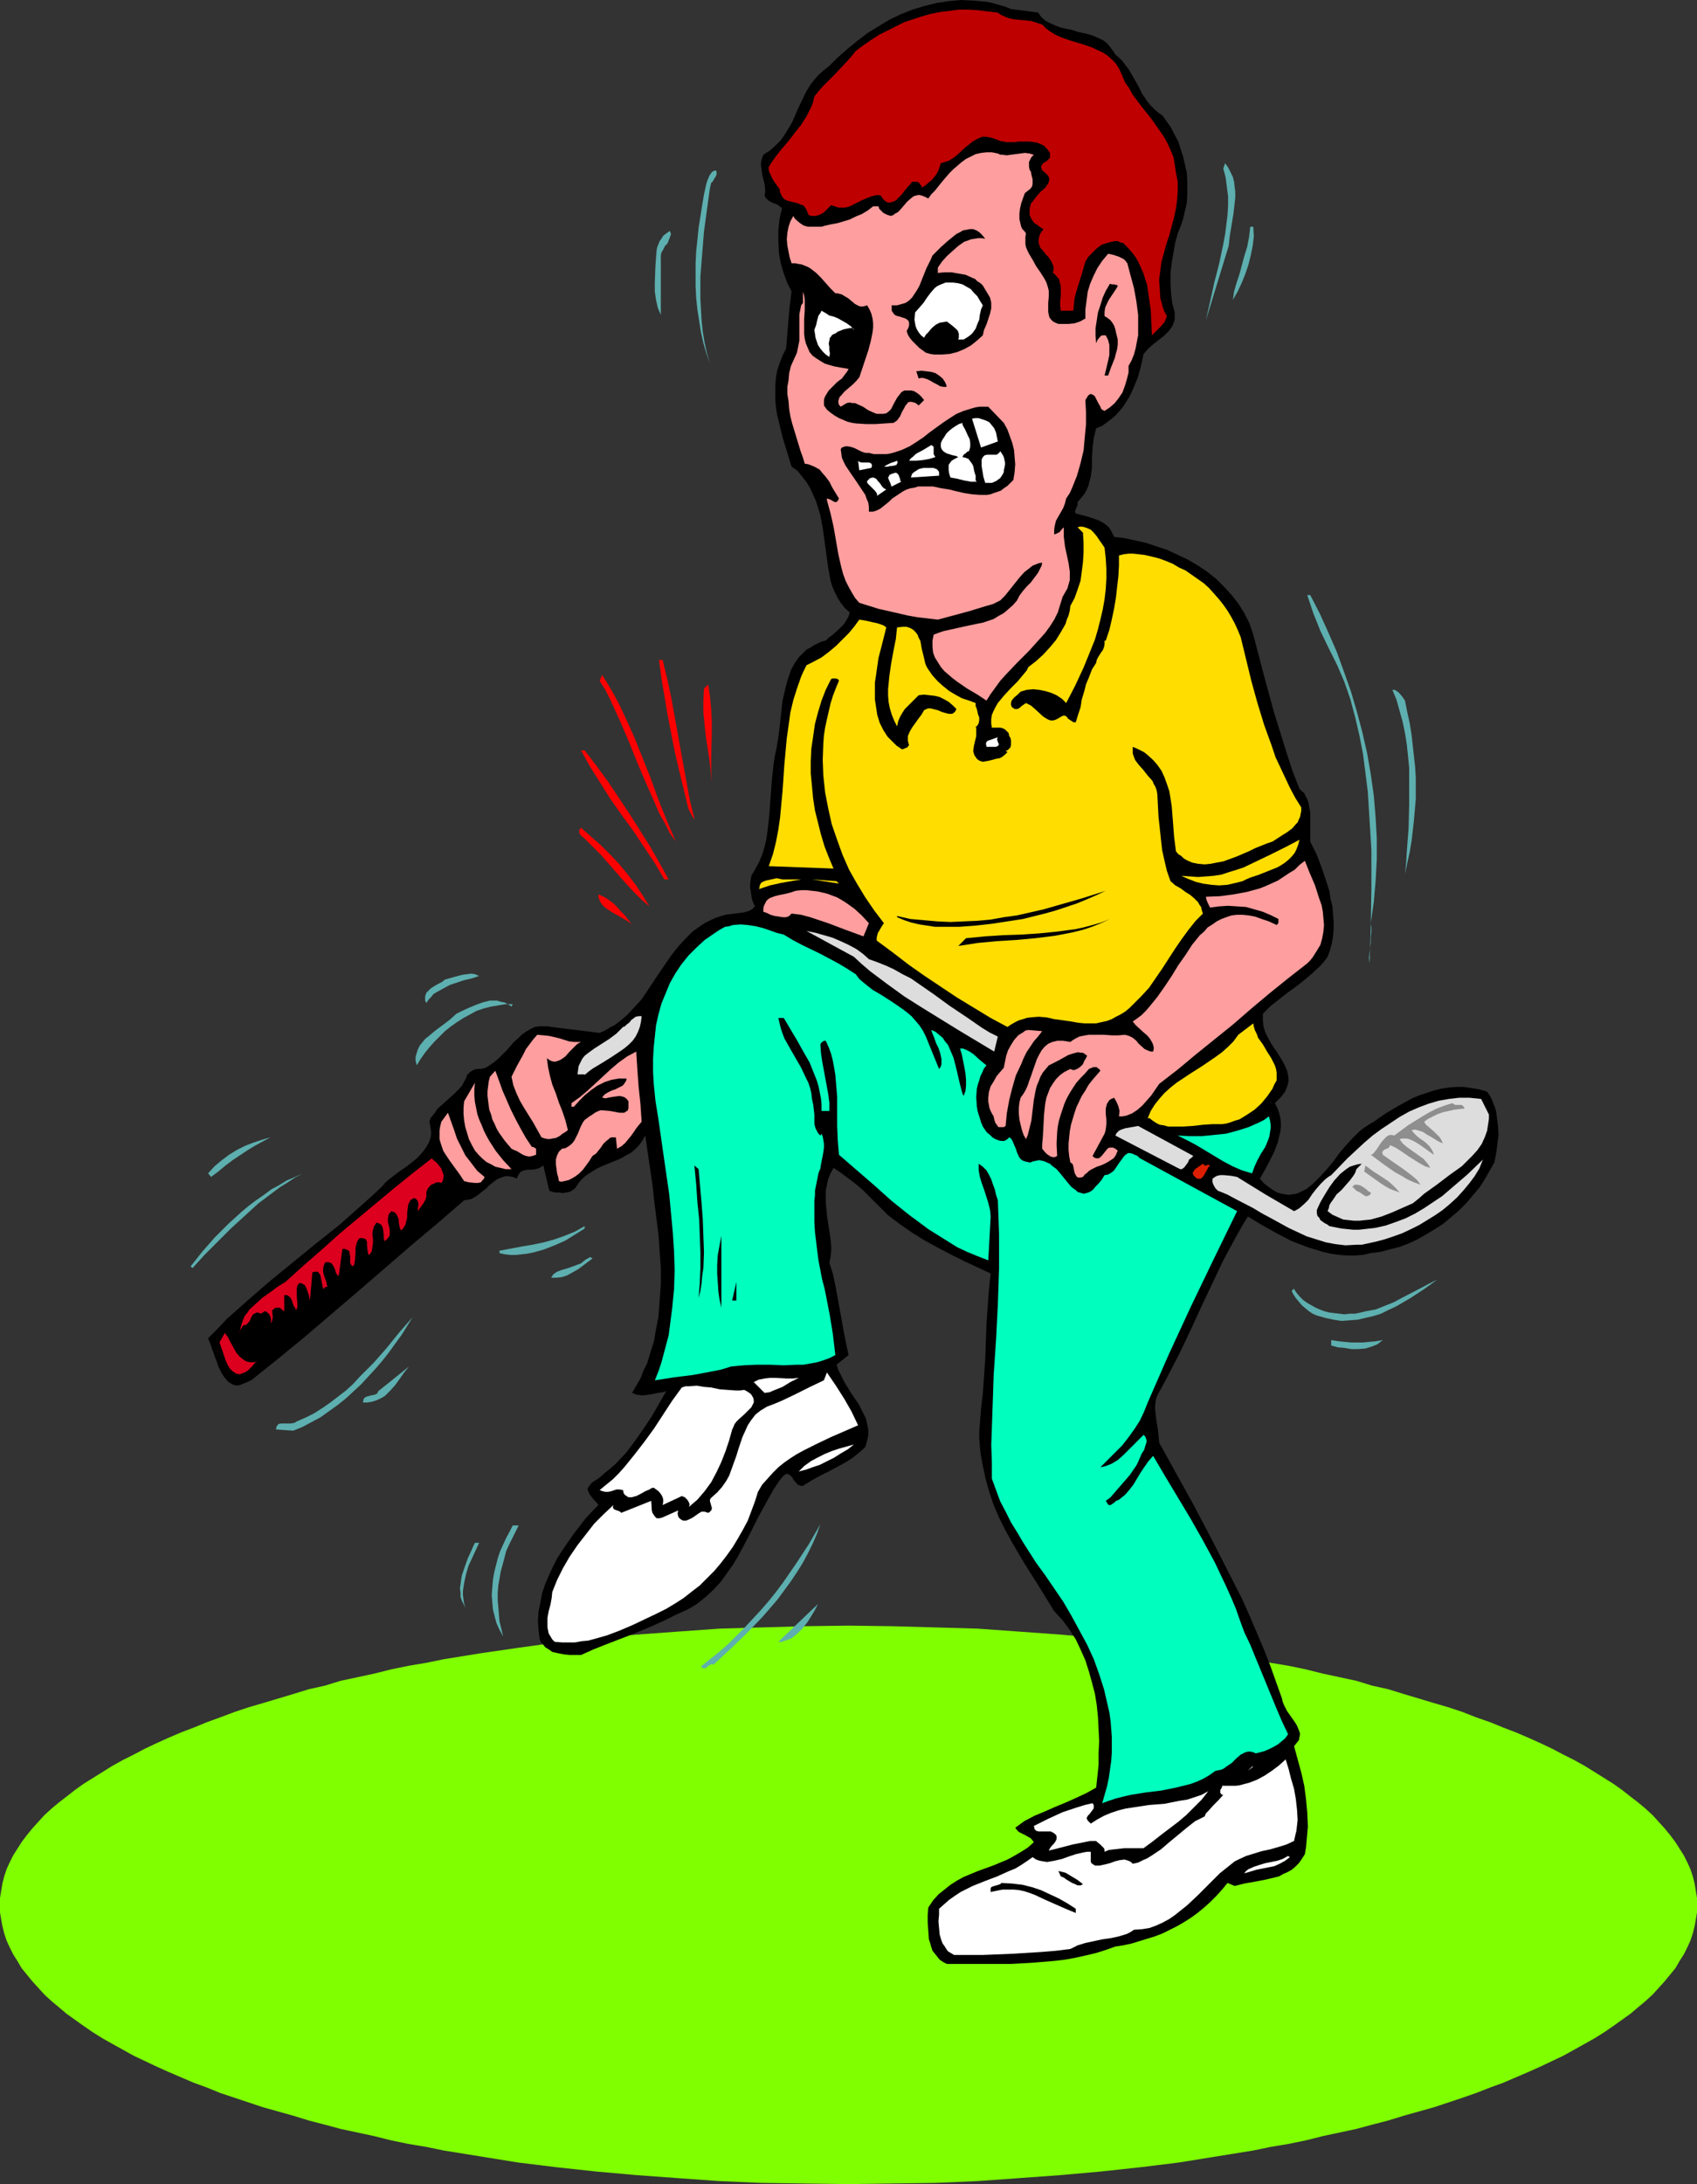 <?xml version="1.0" encoding="UTF-8" standalone="no"?>
<svg
   version="1.0"
   width="121.005mm"
   height="155.668mm"
   id="svg86"
   sodipodi:docname="Golfer 053.wmf"
   xmlns:inkscape="http://www.inkscape.org/namespaces/inkscape"
   xmlns:sodipodi="http://sodipodi.sourceforge.net/DTD/sodipodi-0.dtd"
   xmlns="http://www.w3.org/2000/svg"
   xmlns:svg="http://www.w3.org/2000/svg">
  <rect width="100%" height="100%" fill="#333333" stroke="none"/>
  <sodipodi:namedview
     id="namedview86"
     pagecolor="#ffffff"
     bordercolor="#000000"
     borderopacity="0.25"
     inkscape:showpageshadow="2"
     inkscape:pageopacity="0.0"
     inkscape:pagecheckerboard="0"
     inkscape:deskcolor="#d1d1d1"
     inkscape:document-units="mm" />
  <defs
     id="defs1">
    <pattern
       id="WMFhbasepattern"
       patternUnits="userSpaceOnUse"
       width="6"
       height="6"
       x="0"
       y="0" />
  </defs>
  <path
     style="fill:#7fff00;fill-opacity:1;fill-rule:evenodd;stroke:none"
     d="m 228.672,588.353 11.797,-0.162 11.636,-0.162 11.312,-0.485 11.312,-0.808 11.151,-0.808 10.828,-0.97 10.504,-1.131 10.504,-1.293 10.02,-1.616 5.01,-0.808 5.01,-0.808 4.687,-0.97 4.848,-0.808 4.687,-0.97 4.525,-1.131 4.525,-0.97 4.525,-0.97 4.202,-1.131 4.363,-1.131 4.202,-1.293 8.08,-2.262 3.879,-1.293 3.879,-1.293 3.717,-1.293 3.717,-1.454 3.555,-1.293 3.394,-1.454 3.394,-1.454 3.232,-1.454 3.071,-1.454 3.071,-1.454 2.909,-1.616 2.909,-1.616 2.586,-1.454 2.586,-1.616 2.586,-1.778 2.262,-1.616 2.262,-1.616 2.101,-1.778 1.939,-1.616 1.939,-1.778 1.616,-1.778 1.616,-1.778 1.454,-1.778 1.454,-1.778 1.131,-1.939 1.131,-1.778 0.97,-1.939 0.808,-1.778 0.646,-1.939 0.485,-1.939 0.323,-1.778 0.323,-1.939 v -1.939 -1.939 l -0.323,-1.939 -0.323,-1.939 -0.485,-1.939 -0.646,-1.939 -0.808,-1.778 -0.97,-1.939 -1.131,-1.778 -1.131,-1.778 -1.454,-1.939 -1.454,-1.778 -1.616,-1.778 -1.616,-1.778 -1.939,-1.778 -1.939,-1.616 -2.101,-1.616 -2.262,-1.778 -2.262,-1.616 -2.586,-1.616 -2.586,-1.616 -2.586,-1.616 -2.909,-1.616 -2.909,-1.454 -3.071,-1.616 -3.071,-1.454 -3.232,-1.454 -3.394,-1.454 -3.394,-1.293 -3.555,-1.454 -3.717,-1.293 -3.717,-1.454 -3.879,-1.293 -3.879,-1.131 -8.08,-2.424 -4.202,-1.293 -4.363,-0.97 -4.202,-1.293 -4.525,-0.97 -4.525,-0.97 -4.525,-1.131 -4.687,-0.97 -4.848,-0.808 -4.687,-0.97 -5.01,-0.808 -5.01,-0.808 -10.02,-1.454 -10.504,-1.454 -10.504,-1.131 -10.828,-0.97 -11.151,-0.808 -11.312,-0.808 -11.312,-0.323 -11.636,-0.323 -11.797,-0.162 -11.797,0.162 -11.636,0.323 -11.312,0.323 -11.312,0.808 -11.151,0.808 -10.828,0.97 -10.504,1.131 -10.504,1.454 -10.02,1.454 -5.01,0.808 -5.01,0.808 -4.687,0.97 -4.848,0.808 -4.687,0.97 -4.525,1.131 -4.525,0.97 -4.525,0.97 -4.202,1.293 -4.363,0.97 -4.202,1.293 -8.08,2.424 -3.879,1.131 -3.879,1.293 -3.879,1.454 -3.555,1.293 -3.555,1.454 -3.394,1.293 -3.394,1.454 -3.232,1.454 -3.071,1.454 -3.071,1.616 -2.909,1.454 -2.909,1.616 -2.586,1.616 -2.586,1.616 -2.586,1.616 -2.262,1.616 -2.262,1.778 -2.101,1.616 -1.939,1.616 -1.939,1.778 -1.616,1.778 -1.616,1.778 -1.454,1.778 -1.454,1.939 -1.131,1.778 -1.131,1.778 -0.97,1.939 -0.808,1.778 -0.646,1.939 -0.485,1.939 L 0.323,509.335 0,511.274 v 1.939 1.939 l 0.323,1.939 0.323,1.778 0.485,1.939 0.646,1.939 0.808,1.778 0.97,1.939 1.131,1.778 1.131,1.939 1.454,1.778 1.454,1.778 1.616,1.778 1.616,1.778 1.939,1.778 1.939,1.616 2.101,1.778 2.262,1.616 2.262,1.616 2.586,1.778 2.586,1.616 2.586,1.454 2.909,1.616 2.909,1.616 3.071,1.454 3.071,1.454 3.232,1.454 3.394,1.454 3.394,1.454 3.555,1.293 3.555,1.454 3.879,1.293 3.879,1.293 3.879,1.293 8.08,2.262 4.202,1.293 4.363,1.131 4.202,1.131 4.525,0.97 4.525,0.97 4.525,1.131 4.687,0.97 4.848,0.808 4.687,0.97 5.01,0.808 5.01,0.808 10.02,1.616 10.504,1.293 10.504,1.131 10.828,0.97 11.151,0.808 11.312,0.808 11.312,0.485 11.636,0.162 z"
     id="path1" />
  <path
     style="fill:#000000;fill-opacity:1;fill-rule:evenodd;stroke:none"
     d="m 279.739,3.393 0.97,1.293 1.131,0.97 1.293,0.646 1.454,0.646 1.293,0.485 1.454,0.323 1.616,0.323 1.454,0.485 2.909,0.646 1.454,0.485 1.454,0.646 1.293,0.646 1.131,0.97 0.97,1.293 0.485,0.646 0.485,0.808 0.97,0.808 0.97,0.97 0.808,1.131 0.808,0.97 1.293,2.262 1.293,2.262 1.131,2.262 1.454,2.101 0.808,0.97 0.97,0.97 1.131,0.97 1.131,0.808 1.131,1.616 1.131,1.616 0.97,1.939 0.97,1.778 0.646,2.101 0.646,1.939 0.485,2.101 0.485,2.101 0.162,2.101 v 2.101 2.101 l -0.162,2.101 -0.485,2.101 -0.485,2.101 -0.646,1.939 -0.808,1.939 -0.646,2.424 -0.485,2.747 -0.485,2.747 -0.323,2.747 v 2.909 l 0.162,2.747 0.323,2.585 0.323,1.131 0.323,1.293 v 0.97 0.97 l -0.323,0.97 -0.323,0.808 -0.485,0.646 -0.485,0.646 -1.293,1.293 -2.909,2.262 -1.454,1.293 -0.485,0.646 -0.646,0.646 -0.646,3.07 -0.808,3.07 -1.131,2.747 -0.646,1.454 -0.646,1.293 -0.808,1.293 -0.808,1.293 -0.97,1.131 -0.97,1.131 -1.131,0.97 -1.293,0.97 -1.293,0.97 -1.616,0.646 -0.323,1.293 -0.323,1.293 -0.323,2.747 -0.162,2.585 v 2.585 l -0.323,2.585 -0.323,1.131 -0.323,1.293 -0.485,1.131 -0.646,1.131 -0.808,0.97 -0.97,1.131 v 0.323 0.485 l -0.646,1.454 v 0.485 l 0.162,0.323 3.071,0.808 1.454,0.485 1.454,0.485 1.293,0.646 0.646,0.485 0.646,0.485 0.485,0.485 0.485,0.808 0.323,0.646 0.485,0.97 2.747,0.323 2.909,0.646 2.909,0.646 2.909,0.97 2.909,0.97 2.747,1.293 2.747,1.293 2.747,1.616 2.424,1.616 2.424,1.939 2.101,2.101 2.101,2.262 1.778,2.262 1.616,2.585 1.454,2.909 0.485,1.454 0.485,1.454 2.747,10.503 2.909,10.665 1.616,5.171 1.616,5.171 1.616,5.009 1.939,5.009 0.646,0.646 0.646,0.485 0.323,0.808 0.485,0.808 0.323,0.97 0.162,0.808 0.323,1.939 v 2.101 1.939 1.939 1.778 l 1.778,3.555 1.454,3.878 1.293,3.878 0.646,2.101 0.323,2.101 0.485,1.939 0.162,2.101 0.162,1.939 v 2.101 l -0.162,1.939 -0.323,1.939 -0.485,1.778 -0.646,1.778 -0.97,1.293 -0.97,1.131 -2.101,1.939 -2.262,1.939 -2.262,1.778 -2.262,1.616 -2.262,1.778 -2.262,1.778 -2.101,2.101 v 0.97 0.808 l 0.162,1.616 0.485,1.616 0.808,1.616 0.808,1.454 0.97,1.454 0.485,0.646 0.485,0.808 0.808,1.293 0.808,1.454 0.646,1.454 0.323,1.293 0.162,1.454 -0.162,0.808 -0.162,0.646 -0.323,0.808 -0.323,0.808 -0.485,0.646 -0.646,0.808 -0.808,0.808 -0.808,0.808 0.646,1.293 0.485,1.293 0.323,1.293 0.162,1.293 v 1.293 l -0.162,1.293 -0.323,1.293 -0.323,1.454 -0.97,2.585 -1.293,2.585 -1.293,2.424 -1.293,2.262 1.131,1.293 1.293,0.97 1.131,0.808 1.131,0.646 1.131,0.323 0.97,0.162 0.97,0.162 0.97,-0.162 1.131,-0.162 0.808,-0.323 0.97,-0.485 0.97,-0.485 0.97,-0.808 0.808,-0.646 1.778,-1.778 1.778,-1.939 1.778,-2.101 1.616,-2.262 1.778,-2.101 1.778,-1.939 1.778,-1.778 0.97,-0.808 0.97,-0.646 0.97,-0.646 1.131,-0.646 3.232,-2.262 3.555,-2.101 1.778,-0.97 1.778,-0.97 1.939,-0.808 1.939,-0.646 1.939,-0.646 1.939,-0.485 2.101,-0.323 2.101,-0.162 h 1.939 l 2.101,0.323 2.101,0.323 2.101,0.646 0.646,0.97 0.646,1.131 0.323,0.97 0.485,1.131 0.323,1.131 0.162,1.293 0.323,2.424 0.162,2.585 -0.323,2.585 -0.323,2.424 -0.485,2.424 -1.293,2.262 -1.293,2.262 -1.454,2.262 -1.778,2.101 -1.778,2.101 -1.939,1.939 -2.101,1.778 -2.101,1.778 -2.262,1.454 -2.424,1.454 -2.262,1.293 -2.424,1.131 -2.586,0.97 -2.586,0.646 -2.424,0.646 -2.586,0.323 -2.101,0.485 -2.101,0.162 h -2.262 l -2.101,-0.162 -2.262,-0.323 -2.101,-0.485 -2.101,-0.646 -2.101,-0.646 -2.101,-0.808 -2.101,-0.808 -4.04,-2.101 -4.04,-2.262 -3.717,-2.262 -1.778,2.909 -1.616,2.909 -3.232,5.979 -2.909,6.14 -2.909,6.14 -2.747,5.979 -2.909,6.14 -3.071,5.979 -1.616,3.07 -1.616,2.909 -0.323,0.97 -0.162,0.808 -0.162,1.616 0.162,1.454 0.162,1.454 0.485,3.07 0.162,1.616 0.162,1.778 9.211,16.644 4.525,8.564 4.363,8.564 4.363,8.564 1.939,4.363 3.717,8.726 1.778,4.525 1.616,4.525 1.616,4.525 0.162,0.808 0.323,0.808 0.808,1.616 1.131,1.616 1.131,1.616 0.485,0.808 0.323,0.808 0.323,0.808 0.162,0.646 -0.162,0.808 -0.162,0.808 -0.646,0.808 -0.646,0.808 0.97,3.555 0.97,3.555 0.808,3.555 0.485,3.717 0.323,3.555 0.162,3.717 -0.323,3.717 -0.162,1.778 -0.323,1.939 -0.808,1.293 -0.808,1.131 -0.97,0.97 -0.97,0.808 -1.131,0.646 -1.131,0.485 -1.131,0.646 -1.293,0.323 -2.747,0.646 -2.586,0.485 -2.747,0.485 -2.586,0.646 -1.939,-0.808 -1.454,1.778 -1.616,1.778 -1.616,1.616 -1.616,1.454 -1.778,1.454 -1.778,1.293 -1.778,1.131 -1.939,1.131 -1.939,0.97 -1.939,0.97 -2.101,0.808 -2.101,0.646 -2.101,0.646 -2.101,0.646 -2.262,0.485 -2.101,0.323 -2.747,0.97 -2.586,0.808 -2.747,0.646 -2.909,0.646 -2.747,0.485 -2.747,0.323 -5.818,0.485 -5.818,0.323 h -5.656 -11.636 l -0.97,-0.485 -0.97,-0.646 -0.646,-0.808 -0.646,-0.808 -0.646,-0.808 -0.323,-0.97 -0.323,-1.131 -0.323,-0.97 -0.162,-2.262 -0.162,-2.262 v -2.101 l 0.162,-1.939 1.293,-1.939 1.454,-1.616 1.616,-1.293 1.616,-1.293 1.778,-1.131 1.778,-0.97 3.879,-1.616 4.04,-1.454 3.879,-1.616 1.778,-0.97 1.939,-1.131 1.778,-1.131 1.616,-1.454 -0.485,-0.646 -0.485,-0.485 -1.454,-0.808 -1.616,-0.808 -0.485,-0.485 -0.485,-0.646 2.424,-1.778 2.747,-1.454 2.747,-1.131 2.909,-1.293 2.747,-1.131 2.909,-1.293 2.747,-1.293 2.586,-1.454 0.323,-3.07 0.323,-3.07 v -3.232 l 0.162,-3.07 -0.162,-3.232 -0.162,-3.232 -0.323,-3.232 -0.485,-3.07 -0.808,-3.07 -0.808,-2.909 -0.97,-3.07 -1.293,-2.909 -1.293,-2.747 -1.778,-2.747 -1.778,-2.424 -2.262,-2.424 -3.879,-6.302 -3.879,-6.14 -1.939,-3.232 -1.778,-3.07 -1.778,-3.232 -1.616,-3.232 -1.454,-3.393 -1.131,-3.393 -0.97,-3.393 -0.808,-3.717 -0.646,-3.555 -0.162,-1.939 -0.162,-1.939 v -1.939 l 0.162,-1.939 0.162,-2.101 0.162,-2.101 0.485,-4.201 0.323,-4.525 0.323,-4.686 0.162,-4.525 0.162,-4.686 0.323,-4.686 0.323,-4.525 0.485,-4.525 -7.272,-3.393 -3.555,-1.778 -3.394,-1.778 -3.555,-1.939 -3.394,-2.101 -3.232,-2.262 -3.232,-2.424 -3.394,-3.393 -3.555,-3.555 -1.939,-1.616 -1.939,-1.454 -1.939,-1.454 -1.939,-1.293 -0.808,1.454 -0.646,1.616 -0.323,1.454 -0.323,1.616 v 1.616 1.616 l 0.323,3.393 0.485,3.232 0.485,3.232 0.162,1.616 v 1.616 l -0.162,1.616 -0.323,1.454 0.97,3.07 0.646,3.07 1.131,6.14 1.131,6.302 0.646,3.232 0.646,3.07 -3.232,2.585 0.485,1.454 0.646,1.293 0.646,1.293 0.808,1.454 1.616,2.585 1.778,2.585 0.646,1.293 0.646,1.293 0.646,1.293 0.323,1.454 0.323,1.454 v 1.454 l -0.323,1.616 -0.485,1.616 -0.808,0.808 -0.97,0.808 -1.778,1.454 -2.101,1.293 -2.101,1.131 -2.101,1.131 -2.262,1.131 -2.101,1.131 -2.101,1.293 -0.485,0.323 h -0.485 l -0.485,-0.162 -0.485,-0.162 -0.646,-0.808 -0.485,-0.485 -0.162,-0.485 -0.808,-0.808 -0.323,-0.162 -0.485,-0.162 -0.323,0.162 -0.485,0.323 -0.485,0.485 -0.646,0.808 -1.616,2.424 -1.454,2.585 -2.747,5.009 -2.586,5.171 -2.747,5.171 -1.454,2.424 -1.616,2.262 -1.616,2.262 -1.939,2.101 -2.101,1.939 -2.424,1.939 -1.293,0.808 -1.454,0.808 -1.454,0.646 -1.454,0.646 -3.232,1.616 -3.232,1.454 -3.071,1.293 -3.232,1.293 -6.303,2.424 -3.232,1.293 -3.232,1.454 h -1.454 -1.616 l -1.616,-0.162 -1.616,-0.323 -1.454,-0.323 -0.646,-0.485 -1.293,-0.808 -0.485,-0.646 -0.646,-0.646 -0.323,-0.808 -0.323,-2.424 -0.162,-2.585 0.162,-2.424 0.485,-2.424 0.485,-2.585 0.808,-2.424 0.97,-2.262 1.131,-2.424 1.131,-2.262 1.454,-2.262 1.454,-2.101 1.454,-2.101 1.616,-2.101 1.616,-2.101 1.778,-1.939 1.778,-1.778 -0.646,-0.808 -0.646,-0.646 -0.646,-0.808 -0.485,-0.646 -0.323,-0.808 -0.162,-0.323 v -0.323 l 0.162,-0.485 0.323,-0.323 0.323,-0.485 0.485,-0.485 1.778,-1.131 1.454,-1.293 1.616,-1.293 1.454,-1.293 2.747,-2.909 2.424,-3.232 2.262,-3.232 2.262,-3.393 1.939,-3.393 1.939,-3.393 -0.97,0.323 -1.131,0.162 -2.424,0.485 -1.293,0.162 h -1.131 l -1.131,-0.162 -1.131,-0.485 1.131,-1.939 1.131,-1.939 0.808,-2.101 0.97,-1.939 0.646,-2.101 0.646,-2.101 0.646,-2.101 0.323,-2.101 0.808,-4.201 0.323,-4.363 0.323,-4.363 v -4.363 l -0.323,-4.525 -0.323,-4.525 -1.131,-8.888 -0.485,-4.525 -0.646,-4.363 -1.293,-8.888 -0.808,1.454 -0.97,1.293 -0.97,0.97 -1.131,0.97 -1.293,0.646 -1.293,0.808 -2.747,1.131 -2.747,1.131 -1.293,0.646 -1.293,0.808 -1.293,0.808 -1.131,0.97 -0.97,1.131 -0.97,1.454 -0.646,0.485 -0.808,0.485 -0.97,0.162 -0.97,0.162 -0.97,-0.162 h -0.97 l -0.808,-0.162 -0.808,-0.323 -1.616,-6.787 -0.485,0.323 -0.485,0.323 -0.97,0.323 -0.97,0.162 h -1.131 l -1.131,0.162 -0.323,0.162 -0.485,0.162 -0.323,0.323 -0.323,0.485 -0.323,0.485 -0.162,0.646 -1.131,-0.485 -1.131,-0.162 h -0.97 l -0.97,0.323 -0.808,0.323 -0.808,0.485 -1.616,1.293 -0.808,0.808 -0.808,0.646 -1.616,1.293 -0.808,0.485 -0.808,0.485 -0.97,0.162 -0.97,0.162 -7.111,6.14 -7.111,5.979 -14.221,12.281 -14.383,12.281 -7.272,5.979 -7.272,5.817 -1.454,0.646 -0.808,0.323 -0.808,0.323 -0.808,0.162 -0.808,-0.162 -0.646,-0.323 -0.808,-0.485 -1.131,-1.293 -0.808,-1.293 -0.808,-1.616 -0.485,-1.454 -1.131,-3.07 -0.485,-1.454 -0.646,-1.616 2.586,-2.585 2.586,-2.747 2.747,-2.424 2.909,-2.585 5.979,-5.171 6.141,-5.009 6.141,-5.009 6.303,-5.009 5.818,-5.171 2.909,-2.585 2.747,-2.585 0.808,-0.97 1.131,-0.97 2.262,-1.778 2.586,-1.778 2.424,-1.939 0.97,-0.97 0.97,-1.131 0.808,-1.131 0.646,-1.131 0.485,-1.293 0.162,-1.293 -0.162,-1.454 -0.162,-0.808 -0.162,-0.808 0.323,-0.97 0.646,-0.808 0.646,-0.808 0.485,-0.808 1.616,-1.454 1.454,-1.293 1.616,-1.454 1.454,-1.454 0.646,-0.808 0.485,-0.97 0.485,-0.808 0.323,-0.97 0.808,-0.808 0.808,-0.485 0.97,-0.323 h 0.485 0.646 l 1.293,-0.323 1.293,-0.808 1.131,-0.808 1.131,-0.97 2.101,-2.101 1.939,-2.262 1.131,-0.97 0.97,-0.97 1.131,-0.808 1.131,-0.646 1.293,-0.646 1.293,-0.162 h 1.454 0.808 l 0.808,0.162 13.09,1.616 1.454,-0.646 1.293,-0.808 1.293,-0.646 1.293,-0.97 2.101,-1.778 1.939,-2.101 1.939,-2.101 1.616,-2.424 3.232,-4.848 3.232,-4.686 1.778,-2.262 1.939,-2.101 1.939,-1.939 1.131,-0.808 1.131,-0.808 1.293,-0.808 1.293,-0.646 1.454,-0.646 1.454,-0.485 1.131,-0.323 2.586,-0.323 1.293,-0.162 1.131,-0.162 1.131,-0.323 0.97,-0.485 0.485,-0.485 0.323,-0.323 -0.485,-0.97 -0.323,-0.97 -0.162,-0.97 -0.162,-1.131 -0.162,-0.97 v -1.131 l 0.162,-1.131 0.162,-0.97 1.131,-1.939 0.97,-1.778 0.808,-1.939 0.646,-2.101 0.485,-2.101 0.323,-2.262 0.485,-4.363 0.323,-4.525 0.162,-2.262 0.162,-2.262 0.485,-4.525 0.323,-2.101 0.485,-2.262 0.323,-1.939 0.323,-2.101 0.485,-4.363 0.485,-4.363 0.485,-2.101 0.485,-2.101 0.646,-2.101 0.646,-1.939 0.97,-1.778 1.131,-1.616 1.454,-1.454 0.646,-0.646 0.97,-0.485 0.97,-0.646 0.97,-0.485 0.97,-0.485 1.293,-0.323 0.808,-0.808 1.131,-0.808 1.939,-1.778 0.97,-0.97 0.646,-0.97 0.646,-1.131 0.323,-1.131 -1.293,-1.131 -1.131,-1.454 -0.808,-1.293 -0.808,-1.616 -0.646,-1.454 -0.485,-1.616 -0.323,-1.778 -0.323,-1.778 -0.485,-3.555 -0.485,-3.555 -0.485,-3.555 -0.323,-1.616 -0.323,-1.778 -1.131,-3.717 -0.808,-1.778 -0.808,-1.778 -0.97,-1.616 -1.131,-1.454 -1.293,-1.616 -1.616,-1.131 -2.424,-7.918 -0.97,-4.04 -0.485,-1.939 -0.323,-2.101 -0.162,-1.939 v -2.101 -1.939 l 0.162,-1.939 0.323,-1.939 0.646,-1.939 0.808,-2.101 0.97,-1.939 0.162,-2.101 0.162,-1.939 0.323,-3.878 0.323,-3.555 0.485,-3.878 -1.131,-2.262 -0.97,-2.585 -0.808,-2.747 -0.485,-2.747 -0.162,-3.07 v -3.07 l 0.323,-3.07 0.646,-2.909 -0.646,-0.485 -0.646,-0.485 -1.293,-0.485 -0.646,-0.323 -0.646,-0.485 -0.485,-0.485 -0.323,-0.646 0.162,-0.808 v -0.808 l -0.162,-1.454 -0.323,-1.293 -0.323,-1.293 -0.162,-1.293 -0.162,-1.293 v -0.646 l 0.162,-0.646 0.162,-0.646 0.323,-0.808 1.778,-1.131 1.454,-1.293 1.454,-1.454 1.131,-1.616 0.97,-1.616 0.97,-1.616 1.454,-3.393 1.616,-3.393 0.808,-1.616 0.97,-1.616 1.131,-1.454 1.131,-1.293 1.454,-1.293 1.454,-1.131 2.424,-2.424 2.586,-2.262 2.586,-2.101 2.747,-2.101 2.909,-1.778 2.909,-1.778 3.071,-1.454 3.232,-1.293 3.232,-0.97 3.232,-0.808 3.232,-0.485 L 259.053,0 l 3.394,0.162 3.394,0.323 1.616,0.323 1.616,0.485 1.778,0.485 1.616,0.646 v 0 z"
     id="path2" />
  <path
     style="fill:#bf0000;fill-opacity:1;fill-rule:evenodd;stroke:none"
     d="m 280.87,6.625 1.131,1.131 1.131,0.808 1.293,0.808 1.454,0.646 2.747,0.97 2.747,0.808 2.909,0.97 1.293,0.646 1.454,0.646 1.293,0.808 1.131,0.97 1.131,1.131 0.97,1.454 0.808,1.778 0.808,1.939 1.131,1.616 0.97,1.778 2.424,3.232 1.293,1.616 1.293,1.616 2.262,3.232 1.131,1.616 0.97,1.778 0.808,1.778 0.808,1.939 0.323,1.939 0.323,2.101 0.485,2.585 v 2.424 l -0.162,2.424 -0.323,2.424 -0.485,2.262 -0.646,2.424 -0.646,2.424 -0.808,2.424 -0.646,2.424 -0.646,2.262 -0.323,2.424 -0.323,2.424 0.162,2.424 0.162,2.585 0.323,1.131 0.323,1.293 0.485,1.293 0.646,1.131 -0.323,0.808 -0.323,0.808 -0.97,1.131 -1.131,1.131 -0.646,0.646 -0.646,0.646 -0.162,-3.555 -0.162,-3.393 -0.485,-3.232 -0.485,-3.393 -0.485,-1.454 -0.485,-1.616 -0.646,-1.454 -0.646,-1.454 -0.808,-1.454 -0.97,-1.293 -1.131,-1.293 -1.293,-1.293 -0.808,-0.162 -0.646,-0.323 h -0.808 l -0.808,0.162 -1.293,0.323 -1.454,0.485 -1.293,0.97 -1.131,1.131 -1.131,1.131 -0.808,1.293 -0.97,3.393 -0.97,3.07 -0.485,1.616 -0.485,1.778 -0.162,1.616 -0.162,1.778 H 285.88 l -0.162,-1.293 v -1.293 l 0.162,-1.454 v -1.293 -1.293 l -0.323,-1.293 -0.162,-0.646 -0.485,-0.485 -0.485,-0.646 -0.646,-0.485 0.162,-0.97 v -0.808 l -0.323,-0.646 -0.323,-0.808 -0.808,-1.131 -0.646,-0.646 -0.485,-0.646 -0.97,-1.131 -0.323,-0.808 -0.162,-0.646 v -0.646 l 0.162,-0.97 0.323,-0.808 0.485,-0.646 0.323,-0.485 -0.808,-0.485 -0.808,-0.646 -0.808,-0.485 -0.485,-0.646 -0.485,-0.808 -0.323,-0.808 v -0.97 -0.646 l 0.162,-0.646 0.162,-0.646 0.485,-0.646 0.97,-1.293 1.131,-1.293 1.293,-1.131 0.323,-0.485 0.485,-0.646 0.162,-0.485 0.162,-0.646 -0.162,-0.646 -0.323,-0.485 -0.646,-0.646 -0.808,-0.646 -0.162,-0.485 -0.162,-0.485 0.162,-0.323 0.162,-0.323 0.485,-0.485 0.646,-0.323 0.485,-0.485 0.485,-0.485 v -0.323 -0.485 -0.485 l -0.323,-0.485 -0.646,-0.808 -0.646,-0.646 -0.97,-0.485 -0.808,-0.323 -0.97,-0.162 -0.97,-0.162 h -3.232 l -0.97,0.162 h -2.101 l -0.808,-0.162 -0.97,-0.162 -0.808,-0.323 -0.808,-0.323 -1.131,-0.323 -1.131,-0.162 h -0.97 l -0.808,0.323 -0.97,0.485 -0.808,0.485 -1.616,1.293 -0.808,0.646 -0.808,0.808 -1.454,1.293 -0.97,0.646 -0.808,0.485 -0.97,0.323 -1.131,0.323 -0.323,0.97 -0.323,0.97 -0.485,0.97 -0.646,0.808 -0.646,0.808 -0.808,0.646 -0.97,0.808 -0.97,0.646 v -0.485 l -0.323,-0.323 -0.485,-0.646 -0.323,-0.162 h -0.485 -0.485 -0.485 l -0.323,0.485 -0.485,0.485 -0.97,1.131 -0.97,1.293 -1.131,1.131 -0.485,0.485 -0.646,0.323 -0.646,0.162 -0.485,0.162 -0.646,-0.162 -0.485,-0.323 -0.646,-0.646 -0.485,-0.808 -0.808,-0.162 -0.97,0.162 -0.646,0.162 -0.808,0.323 -1.616,0.646 -1.616,0.808 -1.616,0.808 -0.808,0.323 -0.808,0.162 h -0.97 -0.808 l -0.97,-0.323 -0.97,-0.323 -1.293,1.293 -0.646,0.646 -0.808,0.485 -0.808,0.323 -0.808,0.162 h -0.97 l -0.808,-0.323 -0.323,-0.97 -0.323,-0.646 -0.323,-0.485 -0.485,-0.485 -0.646,-0.162 -0.646,-0.323 -1.293,-0.323 -1.293,-0.323 -0.485,-0.162 -0.646,-0.323 -0.485,-0.485 -0.323,-0.646 -0.323,-0.646 -0.162,-0.97 -0.97,-1.293 -0.97,-1.454 -0.323,-0.808 -0.323,-0.646 -0.323,-0.808 v -0.97 l 1.616,-2.424 1.778,-2.262 1.939,-2.262 1.616,-2.101 1.778,-2.262 1.454,-2.262 0.646,-1.293 0.646,-1.293 0.485,-1.293 0.323,-1.454 1.131,-1.454 1.454,-1.616 2.909,-2.909 2.909,-3.07 1.454,-1.616 1.293,-1.616 1.939,-1.454 2.101,-1.454 2.262,-1.454 2.262,-1.131 2.262,-1.131 2.262,-1.131 2.424,-0.808 2.424,-0.808 2.424,-0.646 2.424,-0.485 2.586,-0.323 2.424,-0.323 h 2.586 l 2.586,0.162 2.586,0.323 2.747,0.323 0.646,0.485 0.646,0.323 1.454,0.646 1.454,0.323 1.616,0.162 3.232,0.323 1.454,0.485 z"
     id="path3" />
  <path
     style="fill:#ff9e9e;fill-opacity:1;fill-rule:evenodd;stroke:none"
     d="m 278.608,41.691 -0.646,0.646 -0.323,0.646 -0.323,0.646 v 0.646 0.646 l 0.162,0.808 0.323,0.485 0.162,0.808 0.323,1.293 v 0.646 0.646 l -0.162,0.646 -0.485,0.646 -0.646,0.485 -0.808,0.646 -0.97,2.747 -0.323,1.454 -0.162,1.293 v 1.454 l 0.323,1.454 0.162,0.646 0.323,0.646 0.485,0.485 0.485,0.646 -0.162,0.97 v 0.97 0.97 l 0.162,0.808 0.323,0.808 0.485,0.97 0.97,1.616 0.97,1.778 1.131,1.616 1.131,1.778 0.485,0.97 0.323,0.97 0.162,0.646 0.162,0.646 v 1.454 l -0.162,1.778 v 1.616 0.808 l 0.162,0.808 0.162,0.646 0.485,0.646 0.485,0.485 0.646,0.323 0.808,0.323 h 1.131 1.616 l 1.616,-0.162 1.454,-0.485 1.454,-0.808 v -2.424 l 0.323,-2.424 0.323,-2.424 0.646,-2.101 0.97,-2.262 0.97,-1.939 1.293,-1.939 1.616,-1.939 1.454,0.323 1.454,0.485 0.646,0.323 0.646,0.323 0.485,0.485 0.485,0.646 0.808,3.07 0.97,3.555 0.646,3.555 0.485,3.717 v 1.778 1.778 1.939 l -0.323,1.616 -0.323,1.778 -0.485,1.778 -0.646,1.616 -0.808,1.454 v 1.778 l -0.485,1.939 -0.485,1.616 -0.646,1.778 -0.97,1.454 -1.131,1.454 -1.293,1.131 -1.454,0.97 -0.323,-0.162 -0.323,-0.162 -0.323,-0.323 -0.162,-0.485 -0.646,-1.131 -0.485,-0.97 -0.323,-0.646 -0.323,-0.323 -0.323,-0.162 -0.323,-0.162 h -0.323 l -0.485,0.323 -0.323,0.485 -0.485,0.808 0.162,3.232 v 3.393 l -0.323,3.393 -0.323,3.555 -0.808,3.393 -0.97,3.393 -0.646,1.616 -0.646,1.616 -0.646,1.454 -0.97,1.454 -0.323,1.293 -0.485,1.293 -0.646,1.131 -0.646,1.131 -0.646,1.131 -0.323,1.293 -0.162,1.131 v 0.646 0.646 l 0.485,-0.162 0.323,-0.162 0.646,-0.323 0.646,-0.808 0.485,-0.485 v 1.293 1.293 l 0.323,2.585 0.485,2.262 0.485,2.262 0.323,2.262 v 1.131 1.131 l -0.323,1.131 -0.323,1.131 -0.646,1.131 -0.646,1.131 -0.646,2.101 -0.646,2.101 -0.97,1.939 -1.131,1.778 -1.293,1.778 -1.454,1.616 -2.909,3.232 -3.232,3.232 -3.071,3.232 -1.454,1.616 -1.293,1.778 -1.293,1.778 -1.131,1.778 -2.424,-1.616 -2.747,-1.616 -2.586,-1.778 -1.293,-0.97 -1.131,-0.97 -1.131,-0.97 -0.97,-1.131 -0.808,-1.293 -0.808,-1.293 -0.485,-1.293 -0.162,-1.616 v -1.616 l 0.162,-0.808 0.162,-0.808 1.293,-0.485 1.454,-0.485 2.909,-0.646 2.909,-0.646 3.071,-0.646 1.616,-0.323 1.454,-0.485 1.454,-0.485 1.293,-0.808 1.454,-0.808 1.131,-0.97 1.293,-1.131 1.131,-1.293 0.646,-1.293 0.97,-1.293 0.97,-1.131 1.131,-1.131 0.97,-1.293 0.97,-1.293 0.646,-1.293 0.323,-0.646 0.162,-0.808 -0.97,0.162 -0.808,0.323 -0.808,0.323 -0.808,0.646 -1.454,1.131 -1.293,1.454 -2.586,3.232 -1.293,1.616 -1.293,1.293 -1.939,0.97 -2.262,0.646 -4.202,1.293 -4.202,1.131 -4.202,1.131 -2.747,-0.323 -2.747,-0.323 -2.747,-0.485 -2.747,-0.646 -5.01,-1.131 -5.171,-1.616 -1.131,-1.293 -0.97,-1.616 -0.808,-1.454 -0.808,-1.616 -0.646,-1.778 -0.485,-1.778 -0.808,-3.555 -0.646,-3.717 -0.646,-3.717 -0.808,-3.555 -0.485,-1.778 -0.485,-1.778 v -0.485 l 0.97,0.323 0.808,0.485 0.323,0.162 h 0.485 l 0.323,-0.323 0.323,-0.646 -1.778,-2.909 -0.808,-1.616 -0.97,-1.293 -1.131,-1.293 -0.485,-0.646 -1.454,-0.808 -0.808,-0.323 -0.808,-0.323 -0.97,-0.162 -0.485,-1.616 -0.646,-1.778 -1.131,-3.717 -1.131,-3.717 -0.485,-1.939 -0.323,-1.939 -0.162,-2.101 -0.323,-1.939 v -1.939 l 0.323,-1.778 0.162,-1.939 0.485,-1.939 0.808,-1.778 0.808,-1.778 0.323,-1.616 0.323,-1.616 v -5.333 -1.778 l 0.323,-1.616 0.162,-0.808 0.485,-0.646 v -3.07 l 0.323,1.131 0.162,1.131 v 1.293 1.293 l -0.162,2.585 v 2.747 1.293 l 0.162,1.293 0.323,1.293 0.485,1.131 0.485,1.131 0.808,0.97 1.131,0.808 1.293,0.808 0.808,0.485 0.97,0.323 1.778,0.485 1.778,0.323 1.939,0.323 -0.323,0.646 -0.485,0.646 -0.97,1.293 -1.293,0.97 -1.131,1.131 -1.131,1.131 -0.808,1.293 -0.323,0.646 -0.162,0.646 v 0.646 0.808 l 0.808,1.131 0.97,0.808 1.131,0.808 1.131,0.646 1.131,0.485 1.131,0.485 1.293,0.323 1.131,0.162 2.586,0.162 h 2.586 l 2.424,-0.162 2.424,-0.162 0.485,-0.323 0.485,-0.323 0.323,-0.485 0.485,-0.646 0.485,-1.131 0.646,-1.131 0.323,-0.646 0.323,-0.323 0.323,-0.485 0.485,-0.162 h 0.485 l 0.646,0.162 0.485,0.162 0.808,0.646 1.454,-1.454 -0.646,-0.808 -0.646,-0.646 -0.646,-0.485 -0.808,-0.485 -0.808,-0.162 h -0.97 -0.808 l -0.808,0.485 -0.485,0.646 -0.646,0.808 -0.808,1.454 -0.808,1.616 -0.646,0.646 -0.646,0.485 -0.808,0.162 h -0.97 -0.808 l -0.808,-0.323 -1.454,-0.646 -1.454,-0.97 -1.454,-0.646 -0.646,-0.323 h -0.808 l -0.646,-0.162 -0.808,0.162 -0.808,0.485 -0.808,0.485 -0.485,-0.485 -0.162,-0.646 v -0.485 l 0.162,-0.485 0.162,-0.485 0.485,-0.485 0.808,-0.97 1.131,-0.97 1.131,-0.97 0.97,-0.97 0.808,-0.97 0.808,-2.424 0.808,-2.424 0.808,-2.424 0.646,-2.424 0.485,-2.424 0.162,-1.293 v -1.131 l -0.162,-1.293 -0.323,-1.293 -0.485,-1.131 -0.646,-1.131 -0.485,0.162 -0.646,0.162 h -0.646 l -0.485,-0.162 -0.97,-0.485 -0.97,-0.808 -0.97,-0.808 -1.131,-0.646 -0.485,-0.323 -0.646,-0.162 -0.485,-0.162 h -0.646 l -1.293,-1.293 -1.293,-1.454 -1.293,-1.454 -1.293,-1.293 -1.454,-1.131 -0.808,-0.485 -0.808,-0.323 -0.808,-0.323 -0.97,-0.162 -0.808,-0.162 h -0.97 l -0.485,-1.454 -0.323,-1.616 -0.323,-1.616 -0.162,-1.778 0.162,-1.778 0.323,-1.616 0.485,-1.454 0.808,-1.454 0.323,0.646 0.485,0.485 0.97,0.808 0.97,0.646 1.131,0.323 h 1.293 1.131 1.293 l 1.131,-0.323 1.454,-0.323 1.778,-0.323 1.616,-0.485 1.616,-0.485 1.616,-0.808 1.616,-0.646 1.616,-0.97 1.454,-1.131 v 0 h 1.454 v 0 l 0.162,0.646 0.323,0.323 0.808,0.808 0.97,0.485 0.97,0.323 0.646,-0.162 0.646,-0.485 0.646,-0.323 0.646,-0.646 1.939,-2.262 1.131,-0.97 0.646,-0.485 0.646,-0.162 0.646,-0.162 0.808,0.162 0.808,0.323 0.97,0.485 0.808,-1.131 0.97,-0.97 1.939,-2.424 1.939,-2.262 1.131,-1.131 1.131,-0.97 1.131,-0.97 1.131,-0.808 1.293,-0.646 1.293,-0.646 1.454,-0.323 1.454,-0.162 h 1.454 l 1.616,0.323 0.646,0.323 h 0.485 l 1.293,0.162 1.131,-0.162 1.293,-0.162 1.293,-0.162 1.131,-0.162 1.293,0.162 0.485,0.162 z"
     id="path4" />
  <path
     style="fill:#5eafaf;fill-opacity:1;fill-rule:evenodd;stroke:none"
     d="m 331.13,66.252 -6.141,20.037 1.131,-5.009 1.131,-5.171 1.293,-5.009 1.131,-5.333 0.485,-2.585 0.323,-2.585 0.323,-2.585 0.162,-2.585 v -2.585 l -0.323,-2.424 -0.323,-2.585 -0.646,-2.424 0.485,-1.454 0.808,1.131 0.646,1.293 0.646,1.293 0.323,1.293 0.162,1.454 0.162,1.293 v 1.454 l -0.162,1.454 -0.323,2.909 -0.485,2.909 -0.485,2.909 z"
     id="path5" />
  <path
     style="fill:#5eafaf;fill-opacity:1;fill-rule:evenodd;stroke:none"
     d="m 192.957,45.892 0.162,0.485 v 0.646 l -0.323,0.646 -0.323,0.485 -0.323,0.646 -0.485,0.485 -0.162,0.646 -0.162,0.646 -0.808,5.817 -0.808,5.979 -0.485,5.979 -0.485,6.14 v 2.909 3.07 l 0.162,2.909 0.162,2.909 0.323,3.07 0.485,2.909 0.646,2.909 0.808,2.747 -0.97,-2.747 -0.808,-2.747 -0.646,-2.909 -0.485,-3.07 -0.485,-3.07 -0.323,-3.07 -0.162,-3.232 v -3.07 -3.07 l 0.162,-3.232 0.323,-3.07 0.323,-3.232 0.485,-3.07 0.485,-3.07 0.485,-2.909 0.646,-2.909 0.323,-0.97 0.485,-1.131 0.323,-0.485 0.323,-0.485 0.485,-0.323 z"
     id="path6" />
  <path
     style="fill:#5eafaf;fill-opacity:1;fill-rule:evenodd;stroke:none"
     d="m 337.755,61.081 0.162,2.585 -0.323,2.585 -0.485,2.424 -0.646,2.585 -0.808,2.424 -0.97,2.424 -1.131,2.424 -1.293,2.262 0.323,-2.262 0.646,-2.262 0.808,-2.424 0.646,-2.424 0.646,-2.424 0.808,-2.585 0.485,-2.585 0.323,-2.747 z"
     id="path7" />
  <path
     style="fill:#000000;fill-opacity:1;fill-rule:evenodd;stroke:none"
     d="m 265.518,64.313 -0.97,-0.162 h -0.97 l -0.97,0.162 -0.97,0.162 -0.808,0.323 -0.97,0.323 -1.616,1.131 -1.454,1.293 -1.616,1.454 -1.293,1.454 -1.131,1.616 v 1.454 l 1.778,-0.162 h 1.939 l 1.778,0.323 1.939,0.323 1.778,0.808 0.808,0.323 0.646,0.646 0.808,0.485 0.646,0.646 0.485,0.808 0.485,0.808 0.485,0.808 0.485,0.808 0.162,0.646 0.162,0.808 v 1.454 l -0.323,1.454 -0.485,1.454 -0.485,1.454 -0.646,1.454 -0.323,1.454 -1.616,1.454 -1.616,1.293 -1.778,0.97 -1.939,0.808 -1.939,0.485 -2.101,0.162 h -1.131 -0.97 l -1.131,-0.162 -1.131,-0.323 -1.778,-1.293 -1.293,-1.293 -0.646,-0.646 -0.646,-0.808 -0.485,-0.808 -0.323,-0.97 0.485,-0.97 0.162,-0.646 v -0.646 l -0.162,-0.485 -0.323,-0.323 -0.485,-0.323 -0.97,-0.323 -0.485,-0.162 -0.646,-0.162 -0.485,-0.162 -0.485,-0.323 -0.323,-0.485 -0.323,-0.485 v -0.646 -0.808 h 1.454 l 1.131,-0.323 1.131,-0.323 0.97,-0.646 0.808,-0.808 0.646,-0.97 0.646,-0.97 0.646,-1.131 0.97,-2.424 0.97,-2.424 1.131,-2.262 0.485,-1.131 0.808,-0.808 1.454,-1.454 1.616,-1.454 1.778,-1.454 0.808,-0.646 0.97,-0.485 0.808,-0.485 0.97,-0.162 0.808,-0.162 h 0.97 l 0.808,0.323 0.808,0.485 0.808,0.808 z"
     id="path8" />
  <path
     style="fill:#5eafaf;fill-opacity:1;fill-rule:evenodd;stroke:none"
     d="m 180.513,62.213 0.323,0.808 -0.323,0.97 -0.323,0.808 -0.323,0.808 -0.646,0.646 -0.485,0.97 -0.485,0.808 -0.162,0.808 v 15.998 l -0.808,-1.939 -0.485,-2.101 -0.323,-2.262 v -2.262 l 0.162,-4.525 0.162,-2.262 0.162,-2.101 0.162,-0.808 0.323,-0.808 0.323,-0.808 0.485,-0.646 0.485,-0.808 0.646,-0.485 0.646,-0.485 z"
     id="path9" />
  <path
     style="fill:#ffffff;fill-opacity:1;fill-rule:evenodd;stroke:none"
     d="m 264.871,82.25 -0.485,1.131 -0.323,1.454 -0.162,1.293 -0.485,1.131 -0.485,1.293 -0.808,1.131 -0.485,0.485 -0.646,0.485 -0.485,0.323 -0.808,0.485 h -1.454 l 0.162,-0.485 v -0.485 -0.646 l -0.323,-0.808 -0.485,-0.485 -1.131,-0.97 -1.293,-0.97 -0.97,0.162 -0.97,0.162 -0.97,0.485 -0.808,0.646 -0.646,0.646 -0.646,0.808 -0.646,0.646 -0.485,0.808 -0.808,-0.646 -0.646,-0.808 -0.485,-0.808 -0.323,-0.808 -0.162,-0.808 -0.162,-0.97 0.162,-1.939 1.131,-1.293 1.131,-1.293 0.97,-1.454 0.97,-1.293 1.131,-1.293 0.646,-0.485 0.646,-0.323 0.808,-0.323 0.808,-0.323 h 0.808 1.131 l 1.293,0.162 1.293,0.323 1.131,0.646 1.131,0.646 0.808,0.97 0.97,0.97 0.646,1.131 z"
     id="path10" />
  <path
     style="fill:#000000;fill-opacity:1;fill-rule:evenodd;stroke:none"
     d="m 301.233,77.079 -0.485,0.808 -1.293,1.939 -0.646,0.97 -0.485,0.97 -0.485,1.131 -0.162,1.131 v 1.131 l 0.808,0.485 0.808,0.646 0.485,0.646 0.485,0.808 0.323,0.97 0.162,0.808 0.485,1.939 v 1.293 l -0.162,1.293 -0.323,1.131 -0.323,1.293 -0.97,2.424 -0.808,2.262 h -0.97 l 0.323,-1.293 0.646,-2.747 0.323,-1.454 v -1.293 -1.454 l -0.323,-1.293 -0.323,-0.646 -0.323,-0.646 h -0.485 -0.485 l -0.323,0.162 -0.323,0.323 -0.646,0.808 -0.162,0.485 -0.162,0.323 -0.162,-1.939 v -2.101 l 0.323,-2.101 0.323,-2.101 0.646,-1.939 0.646,-2.101 0.808,-1.778 1.131,-1.939 0.485,0.162 h 0.646 l 0.485,0.162 h 0.323 z"
     id="path11" />
  <path
     style="fill:#ffffff;fill-opacity:1;fill-rule:evenodd;stroke:none"
     d="m 230.126,88.875 v -0.162 l -0.162,-0.162 -0.323,-0.162 h -0.646 l -0.808,0.162 -0.808,0.162 -0.808,0.323 -0.808,0.323 -0.646,0.485 -0.485,0.162 -0.485,0.323 -0.162,0.323 -0.323,0.323 -0.162,0.808 -0.162,0.808 0.162,0.808 v 0.97 l 0.162,0.808 -0.162,0.97 -0.97,-0.646 -0.808,-0.808 -0.646,-0.808 -0.646,-0.97 -0.323,-0.97 -0.323,-0.97 -0.162,-1.131 -0.162,-0.97 0.485,-1.293 0.323,-1.454 0.323,-1.131 0.485,-0.646 0.323,-0.646 1.131,0.646 0.97,0.646 1.293,0.323 1.131,0.485 1.131,0.646 1.131,0.646 1.131,0.808 z"
     id="path12" />
  <path
     style="fill:#000000;fill-opacity:1;fill-rule:evenodd;stroke:none"
     d="m 255.175,104.065 -0.323,0.162 h -0.485 l -0.97,-0.162 -0.808,-0.485 -0.97,-0.485 -0.808,-0.485 -0.97,-0.485 -1.131,-0.323 h -0.485 l -0.646,0.162 -0.646,-1.939 1.454,-0.162 1.293,0.162 1.293,0.162 1.131,0.323 0.97,0.646 0.97,0.808 0.646,0.97 z"
     id="path13" />
  <path
     style="fill:#000000;fill-opacity:1;fill-rule:evenodd;stroke:none"
     d="m 270.527,113.922 0.97,1.778 0.646,1.778 0.646,1.778 0.485,1.939 0.162,1.939 0.162,1.939 -0.162,2.101 -0.323,2.101 -0.808,0.808 -0.808,0.808 -0.97,0.646 -0.808,0.646 -0.97,0.323 -0.97,0.323 -0.808,0.323 -0.97,0.162 h -1.939 l -2.101,-0.162 -2.101,-0.323 -2.101,-0.485 -1.939,-0.485 -2.101,-0.323 -2.262,-0.485 h -1.939 -2.101 l -0.97,0.323 -1.131,0.162 -0.97,0.323 -0.97,0.485 -0.97,0.646 -0.97,0.646 -0.97,0.646 -0.808,0.808 -0.808,0.646 -0.808,0.646 -0.808,0.646 -0.97,0.485 -0.97,0.323 h -0.646 -0.485 v -1.293 l -0.162,-1.131 -0.485,-1.131 -0.323,-0.97 -1.293,-1.939 -1.293,-1.939 -1.454,-2.101 -1.293,-1.939 -0.485,-0.97 -0.485,-1.131 -0.162,-1.131 -0.162,-1.131 0.323,-0.485 0.485,-0.162 0.485,-0.162 h 0.485 l 0.97,0.162 0.97,0.323 0.97,0.485 0.97,0.485 0.97,0.323 h 0.97 l 1.293,0.323 h 1.131 1.293 1.131 l 0.97,-0.162 1.131,-0.323 1.939,-0.646 2.101,-0.97 1.778,-1.131 1.939,-1.293 1.616,-1.293 3.555,-2.585 1.939,-1.293 1.778,-1.131 1.939,-0.808 2.101,-0.646 1.131,-0.323 1.131,-0.162 h 1.131 1.131 z"
     id="path14" />
  <path
     style="fill:#ffffff;fill-opacity:1;fill-rule:evenodd;stroke:none"
     d="m 268.427,116.507 0.485,2.424 -4.525,1.616 -2.424,-7.756 0.808,-0.162 h 0.97 l 0.97,0.323 0.97,0.323 0.97,0.485 0.646,0.808 0.646,0.808 z"
     id="path15" />
  <path
     style="fill:#ffffff;fill-opacity:1;fill-rule:evenodd;stroke:none"
     d="m 261.154,121.517 -0.485,0.162 -0.485,0.485 -0.485,0.323 -0.323,0.646 0.808,0.162 0.808,0.323 0.485,0.646 0.485,0.646 0.323,0.646 0.323,1.616 0.323,0.97 v 0.485 0.323 0.485 l 0.162,0.162 0.162,0.162 h -0.808 -0.808 l -1.778,-0.323 -1.939,-0.485 -1.778,-0.323 -0.323,-0.97 -0.162,-0.97 v -0.808 -0.646 l 0.323,-0.485 0.485,-0.646 0.808,-0.485 0.97,-0.485 -0.646,-0.323 -0.808,-0.162 -1.616,-0.485 -0.808,-0.485 -0.485,-0.485 -0.162,-0.323 -0.162,-0.485 v -0.485 -0.485 l 0.323,-0.808 0.646,-0.97 0.485,-0.808 0.808,-0.808 0.808,-0.646 0.97,-0.646 0.808,-0.485 0.97,-0.323 v 0.323 l 0.162,0.485 0.485,0.808 0.808,1.778 0.485,0.97 0.162,0.97 v 1.131 z"
     id="path16" />
  <path
     style="fill:#ffffff;fill-opacity:1;fill-rule:evenodd;stroke:none"
     d="m 252.104,123.132 -1.616,0.485 -1.778,0.323 -1.778,0.162 h -1.939 l 0.485,-0.646 0.646,-0.485 0.646,-0.646 0.808,-0.485 0.97,-0.485 0.808,-0.485 0.808,-0.485 0.808,-0.485 0.323,0.162 0.323,0.323 v 0.485 1.454 l 0.162,0.323 z"
     id="path17" />
  <path
     style="fill:#ffffff;fill-opacity:1;fill-rule:evenodd;stroke:none"
     d="m 270.527,126.687 v 0.485 l -0.323,0.646 -0.323,0.485 -0.323,0.485 -1.131,0.808 -1.131,0.485 h -1.778 l -0.485,-1.616 -0.323,-1.939 -0.162,-0.97 v -0.808 -0.97 l 0.323,-0.646 0.485,-0.485 0.646,-0.162 h 1.939 0.646 l 0.485,-0.323 0.323,-0.323 0.162,-0.323 0.323,0.485 0.323,0.485 0.323,0.646 0.162,0.646 0.162,0.808 v 0.646 l -0.162,0.808 z"
     id="path18" />
  <path
     style="fill:#ffffff;fill-opacity:1;fill-rule:evenodd;stroke:none"
     d="m 234.813,126.041 -3.232,0.646 -0.323,-2.585 0.162,0.162 0.162,0.162 0.646,0.162 h 0.646 1.293 l 0.485,0.162 0.162,0.162 0.162,0.323 v 0.323 z"
     id="path19" />
  <path
     style="fill:#ffffff;fill-opacity:1;fill-rule:evenodd;stroke:none"
     d="m 241.762,124.102 0.162,0.485 -0.162,0.323 -0.162,0.323 -0.485,0.162 -0.97,0.162 h -0.485 l -0.323,0.162 h -1.131 l 0.808,-0.485 0.97,-0.485 0.97,-0.323 z"
     id="path20" />
  <path
     style="fill:#ffffff;fill-opacity:1;fill-rule:evenodd;stroke:none"
     d="m 253.074,127.172 v 0.97 l -7.595,0.485 0.162,-0.485 0.162,-0.485 0.323,-0.323 0.485,-0.323 0.97,-0.646 1.293,-0.323 h 1.293 1.293 l 0.485,0.162 0.485,0.162 0.485,0.485 z"
     id="path21" />
  <path
     style="fill:#ffffff;fill-opacity:1;fill-rule:evenodd;stroke:none"
     d="m 242.893,129.758 -2.586,1.293 v 0.162 l -0.162,-0.485 -0.162,-0.485 -0.485,-1.131 -0.162,-0.485 0.323,-0.485 v -0.162 l 0.323,-0.162 0.323,-0.162 0.485,-0.162 0.646,-0.162 0.323,0.162 0.323,0.323 0.162,0.323 0.162,0.485 0.162,0.323 v 0.485 z"
     id="path22" />
  <path
     style="fill:#ffffff;fill-opacity:1;fill-rule:evenodd;stroke:none"
     d="m 238.853,131.858 -2.586,1.778 0.162,-0.323 -0.162,-0.485 -0.485,-0.646 -0.646,-0.646 -0.646,-0.646 -0.646,-0.646 -0.162,-0.323 v -0.323 l 0.162,-0.162 0.323,-0.323 0.323,-0.323 0.808,-0.162 0.485,0.162 0.485,0.323 0.323,0.485 0.485,0.485 0.646,0.97 0.485,0.485 z"
     id="path23" />
  <path
     style="fill:#ffdd00;fill-opacity:1;fill-rule:evenodd;stroke:none"
     d="m 297.677,147.533 0.323,2.909 0.162,2.747 v 2.747 l -0.162,2.747 -0.323,2.747 -0.485,2.747 -0.646,2.747 -0.646,2.585 -0.808,2.747 -0.97,2.424 -2.101,5.171 -2.262,4.848 -2.424,4.686 -1.131,-1.131 -1.454,-0.97 -1.454,-0.646 -1.616,-0.485 -1.616,-0.323 -1.616,-0.162 -1.778,0.162 -1.616,0.485 -0.808,0.808 -0.97,0.808 -0.646,0.808 -0.162,0.646 v 0.485 l 0.162,0.485 0.323,0.323 0.323,0.162 0.162,0.162 h 0.646 l 0.485,-0.162 0.97,-0.808 0.485,-0.323 0.485,-0.323 0.646,0.323 0.646,0.323 1.131,0.97 2.101,1.939 0.97,0.646 0.646,0.323 0.485,0.162 h 0.646 l 0.646,-0.162 0.646,-0.323 0.808,-0.485 0.323,-0.162 0.323,-0.162 h 0.485 l 0.485,0.323 0.323,0.485 0.485,0.323 0.485,0.323 0.485,0.323 h 0.323 0.323 l 0.646,-2.101 0.646,-1.939 0.323,-2.101 0.646,-2.101 0.485,-1.939 0.808,-1.939 0.808,-2.101 1.131,-1.778 0.162,-0.808 0.323,-0.646 0.808,-1.293 0.485,-0.646 0.323,-0.808 0.162,-0.808 v -0.97 h 0.323 l 0.97,-2.909 0.646,-2.747 0.646,-3.07 0.485,-2.909 0.323,-2.909 0.323,-2.747 0.162,-2.909 v -2.747 l 1.293,-0.323 1.293,-0.162 h 1.293 l 1.454,0.162 1.454,0.162 1.454,0.323 1.293,0.323 1.293,0.323 1.778,0.646 1.939,0.808 1.616,0.97 1.778,0.808 1.616,1.131 1.616,1.131 1.616,1.131 1.454,1.293 1.293,1.454 1.293,1.454 1.293,1.616 1.131,1.616 0.97,1.616 0.97,1.778 0.808,1.778 0.808,1.939 2.909,11.958 1.616,5.817 1.778,5.817 2.101,5.817 0.97,2.909 1.293,2.747 1.293,2.747 1.293,2.747 1.454,2.747 1.616,2.585 v 0.97 l -0.162,0.808 -0.162,0.808 -0.323,0.646 -0.323,0.808 -0.485,0.485 -0.97,1.131 -1.293,0.97 -1.293,0.808 -2.747,1.778 -1.454,0.485 -1.616,0.646 -1.616,0.646 -1.616,0.808 -3.394,1.454 -1.778,0.646 -1.778,0.646 -1.778,0.323 -1.616,0.323 -1.616,0.162 -1.778,-0.162 -1.616,-0.323 -1.454,-0.646 -0.808,-0.485 -0.646,-0.646 -0.808,-0.485 -0.646,-0.808 -0.485,-3.878 -0.323,-4.201 -0.323,-4.04 -0.323,-2.101 -0.323,-1.939 -0.646,-1.939 -0.646,-1.778 -0.808,-1.778 -1.131,-1.616 -1.131,-1.293 -1.616,-1.454 -0.808,-0.646 -0.97,-0.485 -0.97,-0.485 -1.131,-0.485 v 0.97 0.808 l 0.323,0.97 0.323,0.808 0.97,1.293 1.293,1.454 1.131,1.454 1.293,1.454 0.323,0.808 0.485,0.808 0.323,0.97 0.162,0.97 0.323,6.14 0.323,2.909 0.323,3.07 0.323,2.909 0.646,2.909 0.646,2.747 0.97,2.747 1.293,1.131 1.454,0.808 1.293,0.97 1.293,0.808 1.131,0.97 0.97,0.97 0.323,0.646 0.485,0.646 0.162,0.808 0.323,0.97 -1.939,1.939 -1.939,2.424 -1.778,2.424 -1.778,2.585 -3.555,5.494 -1.778,2.585 -1.778,2.585 -2.101,2.262 -2.101,2.101 -0.97,0.97 -1.131,0.97 -1.293,0.808 -1.293,0.646 -1.131,0.646 -1.293,0.485 -1.454,0.323 -1.454,0.323 h -1.616 -1.616 l -1.616,-0.162 -1.778,-0.323 -2.262,-0.323 -2.424,-0.323 -2.101,-0.485 -2.101,-0.162 -2.101,0.162 -1.131,0.162 -0.97,0.323 -1.131,0.323 -0.97,0.485 -1.131,0.646 -0.97,0.646 -4.525,-2.424 -4.525,-2.747 -4.525,-2.747 -4.363,-2.909 -4.363,-2.909 -4.363,-3.07 -4.202,-3.232 -4.363,-3.232 v -0.808 l 0.162,-0.646 0.162,-0.646 0.323,-0.485 0.646,-1.131 0.646,-0.97 -2.586,-3.393 -2.424,-3.555 -2.262,-3.717 -2.101,-3.717 -1.778,-4.04 -1.454,-4.04 -1.454,-4.201 -0.97,-4.363 -0.808,-4.201 -0.485,-4.525 -0.162,-4.201 0.162,-4.525 0.162,-2.101 0.323,-2.101 0.485,-2.262 0.97,-4.201 0.646,-2.101 0.808,-2.101 0.808,-1.939 -0.162,-0.323 -0.162,-0.162 -0.646,-0.162 h -0.646 l -0.485,0.162 -1.454,2.909 -1.131,2.909 -0.97,3.232 -0.808,3.07 -0.485,3.393 -0.485,3.232 -0.162,3.393 v 3.232 l 0.323,3.393 0.323,3.393 0.485,3.232 0.808,3.232 0.808,3.232 0.97,3.232 1.131,2.909 1.293,3.07 -17.453,-0.646 1.131,-3.232 0.808,-3.232 0.646,-3.393 0.485,-3.393 0.323,-3.555 0.323,-3.393 0.485,-7.11 0.646,-7.11 0.485,-3.393 0.485,-3.555 0.808,-3.393 0.97,-3.07 1.131,-3.232 0.646,-1.454 0.808,-1.616 1.939,-0.97 2.101,-1.131 1.939,-1.454 1.939,-1.616 1.778,-1.778 1.778,-1.778 1.454,-1.778 1.293,-1.778 1.939,0.323 2.101,0.485 0.808,0.162 0.97,0.323 0.808,0.323 0.646,0.485 -0.485,1.939 -0.485,1.939 -1.131,4.363 -0.323,2.262 -0.323,2.262 -0.323,2.101 v 2.262 2.262 l 0.323,2.101 0.323,2.101 0.646,2.101 0.97,1.939 1.131,1.778 0.808,0.808 0.808,0.808 0.808,0.808 0.97,0.646 0.162,0.162 0.323,0.162 h 0.323 l 0.323,-0.162 0.808,-0.323 0.485,-0.646 -0.162,-0.485 -0.162,-0.646 v -0.646 -0.646 l 0.485,-1.131 0.646,-1.131 1.616,-2.262 0.97,-1.293 0.646,-1.131 0.646,-0.323 0.485,-0.162 h 0.646 l 0.646,0.162 1.293,0.323 1.131,0.485 1.131,0.323 0.646,0.162 h 0.485 0.485 l 0.485,-0.323 0.323,-0.323 0.323,-0.646 -0.97,-0.97 -1.131,-0.97 -1.131,-0.646 -1.293,-0.646 -1.293,-0.323 -1.454,-0.162 -1.454,-0.162 -1.454,0.162 -0.97,0.97 -1.939,1.939 -0.808,0.808 -0.646,0.97 -0.646,1.131 -0.485,1.131 -0.323,1.454 -0.808,-1.616 -0.646,-1.616 -0.485,-1.616 -0.323,-1.616 -0.162,-1.778 v -1.778 l 0.162,-1.616 0.162,-1.778 0.485,-3.393 0.646,-3.555 0.646,-3.232 0.162,-1.616 0.162,-1.454 1.454,-0.162 h 1.131 l 0.97,0.323 0.808,0.485 0.646,0.646 0.485,0.646 0.323,0.808 0.485,0.97 0.323,1.939 0.485,1.939 0.485,2.101 0.323,0.808 0.485,0.808 1.131,1.616 1.454,1.616 1.454,1.293 1.616,1.293 1.616,0.97 1.778,0.97 1.939,0.646 1.778,0.646 v 0.808 l 0.323,0.808 0.323,1.454 0.323,0.808 v 0.808 l -0.162,0.808 -0.485,0.808 h -0.323 l 0.162,0.485 v 0.808 1.293 l -0.646,2.747 -0.162,1.293 0.162,0.646 0.162,0.485 0.323,0.485 0.323,0.485 0.646,0.485 0.97,0.323 1.778,-0.323 1.778,-0.485 0.97,-0.162 0.646,-0.323 0.808,-0.646 0.646,-0.646 -0.485,-0.485 h 0.485 l 0.485,-0.485 0.323,-0.323 0.162,-0.646 v -0.646 -0.646 l -0.162,-0.646 -0.323,-0.485 -0.162,-0.808 -0.485,-0.485 -0.485,-0.485 -0.646,-0.323 -0.646,-0.162 h -0.646 -1.616 l -0.162,-1.131 v -1.131 l 0.162,-1.131 0.485,-1.131 0.485,-0.97 0.646,-1.131 0.808,-0.97 0.808,-0.97 1.778,-1.939 1.939,-1.939 1.616,-1.939 0.808,-0.97 0.485,-0.97 2.101,-1.616 1.939,-1.778 1.778,-1.939 1.616,-1.939 1.293,-2.101 1.293,-2.262 0.323,-1.131 0.485,-1.131 0.323,-1.293 0.162,-1.293 1.131,-2.101 0.808,-2.262 0.808,-2.424 0.323,-2.424 0.323,-2.585 0.162,-2.585 v -2.585 l -0.162,-2.747 -1.454,-1.454 0.646,-0.162 h 0.646 l 0.646,0.162 0.485,0.162 1.131,0.485 0.808,0.808 0.808,0.97 0.646,0.97 0.808,1.131 z"
     id="path24" />
  <path
     style="fill:#5eafaf;fill-opacity:1;fill-rule:evenodd;stroke:none"
     d="m 353.108,160.298 2.586,5.009 2.262,5.009 2.262,5.171 1.939,5.332 1.939,5.494 1.616,5.494 1.454,5.494 1.293,5.656 0.97,5.656 0.808,5.656 0.485,5.817 0.323,5.656 v 5.817 l -0.323,5.817 -0.485,5.656 -0.808,5.656 0.162,1.131 v 1.293 l -0.162,1.293 v 1.454 l -0.323,2.747 -0.162,1.454 0.162,1.454 0.162,-5.009 0.162,-5.009 0.162,-10.18 v -5.171 -5.171 l -0.323,-5.333 -0.323,-5.171 -0.323,-5.171 -0.646,-5.171 -0.646,-5.009 -0.97,-5.009 -1.131,-4.848 -1.293,-4.848 -1.616,-4.686 -1.939,-4.525 -2.262,-4.525 -2.262,-4.686 -1.939,-4.848 -1.616,-4.848 z"
     id="path25" />
  <path
     style="fill:#ff0000;fill-opacity:1;fill-rule:evenodd;stroke:none"
     d="m 178.574,177.75 1.293,5.333 1.131,5.332 1.939,10.827 1.939,10.665 0.97,5.333 1.293,5.333 h -0.162 l -0.162,-0.323 -0.323,-0.485 -0.323,-0.646 -0.646,-1.293 -0.162,-0.646 -0.162,-0.646 -1.131,-4.686 -1.131,-4.686 -1.131,-4.848 -0.97,-5.009 -0.97,-5.009 -0.808,-4.848 -0.808,-4.848 -0.646,-4.848 z"
     id="path26" />
  <path
     style="fill:#ff0000;fill-opacity:1;fill-rule:evenodd;stroke:none"
     d="m 182.129,226.712 -1.616,-2.262 -1.293,-2.585 -1.454,-2.585 -1.131,-2.585 -2.424,-5.494 -2.424,-5.656 -2.262,-5.656 -2.424,-5.656 -2.586,-5.656 -1.293,-2.585 -1.616,-2.585 0.646,-1.616 1.616,2.585 1.616,2.747 1.454,2.747 1.293,2.747 2.586,5.656 2.262,5.656 2.262,5.656 2.101,5.817 2.262,5.656 z"
     id="path27" />
  <path
     style="fill:#ff0000;fill-opacity:1;fill-rule:evenodd;stroke:none"
     d="m 191.826,210.876 -0.323,-3.232 -0.323,-3.07 -0.485,-3.07 -0.485,-3.232 -0.323,-3.07 -0.323,-3.232 v -3.232 l 0.162,-3.232 1.131,-1.131 0.485,3.232 0.323,3.393 0.162,3.232 v 3.232 l -0.162,6.625 v 3.232 z"
     id="path28" />
  <path
     style="fill:#5eafaf;fill-opacity:1;fill-rule:evenodd;stroke:none"
     d="m 378.642,188.738 0.646,3.232 0.646,2.909 0.485,3.07 0.323,2.909 0.323,2.909 0.323,2.909 0.162,2.909 v 2.747 2.909 l -0.485,5.656 -0.323,2.909 -0.323,2.747 -0.485,2.909 -0.646,2.909 -0.646,3.07 0.323,-3.07 0.162,-2.909 0.485,-6.302 0.162,-6.464 v -6.625 -3.232 l -0.323,-3.232 -0.323,-3.07 -0.485,-3.07 -0.646,-3.07 -0.808,-2.909 -0.808,-2.909 -1.131,-2.747 h 0.646 l 0.485,0.323 0.485,0.323 0.323,0.323 0.808,0.97 z"
     id="path29" />
  <path
     style="fill:#ffffff;fill-opacity:1;fill-rule:evenodd;stroke:none"
     d="m 267.942,201.181 h -2.101 v -0.485 l -0.162,-0.162 0.162,-0.646 0.323,-0.323 0.485,-0.162 2.262,-0.808 -0.162,0.323 v 0.485 l 0.323,0.808 0.162,0.323 -0.162,0.162 -0.162,0.323 h -0.162 l -0.323,0.162 z"
     id="path30" />
  <path
     style="fill:#ff0000;fill-opacity:1;fill-rule:evenodd;stroke:none"
     d="m 157.565,202.15 3.232,4.201 3.071,4.201 2.909,4.363 2.909,4.363 2.747,4.363 2.747,4.363 2.586,4.525 2.424,4.363 v 0 h -1.131 v 0 l -2.586,-4.363 -2.909,-4.363 -2.909,-4.363 -3.071,-4.201 -3.071,-4.363 -2.747,-4.363 -2.747,-4.363 -2.424,-4.363 z"
     id="path31" />
  <path
     style="fill:#ff0000;fill-opacity:1;fill-rule:evenodd;stroke:none"
     d="m 175.019,244.164 -0.97,-0.808 -1.131,-0.97 -2.101,-2.101 -2.101,-2.262 -2.262,-2.585 -2.262,-2.585 -2.262,-2.585 -2.424,-2.424 -2.262,-2.262 -0.323,-0.162 -0.323,-0.323 -0.485,-0.646 v -0.485 -0.323 l 0.162,-0.323 0.323,-0.323 2.747,2.424 2.586,2.262 2.586,2.585 2.424,2.585 2.262,2.747 2.101,2.747 1.939,2.909 z"
     id="path32" />
  <path
     style="fill:#ffdd00;fill-opacity:1;fill-rule:evenodd;stroke:none"
     d="m 350.199,226.228 -0.323,1.293 -0.485,1.293 -0.485,0.97 -0.808,0.97 -0.808,0.808 -0.97,0.808 -0.97,0.646 -1.131,0.646 -2.424,0.97 -2.424,0.97 -2.424,0.808 -1.131,0.485 -0.97,0.485 -1.939,0.485 -2.101,0.485 -2.262,0.162 -2.101,-0.162 -2.262,-0.323 -1.939,-0.485 -2.101,-0.808 -1.778,-0.808 2.262,0.162 2.262,0.162 2.101,-0.162 2.101,-0.162 2.101,-0.323 1.939,-0.646 2.101,-0.646 1.939,-0.646 3.717,-1.778 3.717,-1.778 3.879,-1.939 z"
     id="path33" />
  <path
     style="fill:#ff9e9e;fill-opacity:1;fill-rule:evenodd;stroke:none"
     d="m 352.3,259.515 -5.171,4.04 -5.01,4.04 -5.01,4.201 -4.848,4.201 -10.02,8.08 -4.848,4.04 -5.01,3.878 -2.101,3.07 -1.131,1.293 -1.293,1.454 -1.293,1.131 -1.454,0.97 -0.808,0.323 -0.808,0.323 -0.97,0.162 h -0.97 l 0.162,-1.454 -0.323,-1.293 -0.485,-1.131 -0.646,-1.131 -0.808,0.323 -0.485,0.323 -0.323,0.485 -0.323,0.485 -0.162,0.646 -0.162,0.646 v 1.454 l 0.162,1.454 v 1.293 l -0.162,1.454 -0.162,0.646 -0.162,0.485 -3.232,5.979 0.485,0.485 0.646,0.162 h 0.323 l 0.485,-0.162 0.323,-0.323 0.323,-0.323 1.293,-1.616 0.323,-0.323 0.485,-0.162 h 0.485 0.323 l 0.646,0.323 0.646,0.485 -0.323,0.808 -0.323,0.646 -0.485,0.646 -0.485,0.323 -1.293,0.808 -1.293,0.646 -1.454,0.485 -1.293,0.646 -0.808,0.485 -0.485,0.485 -0.646,0.485 -0.485,0.646 -0.646,0.162 h -0.323 -0.323 l -0.323,-0.162 -0.323,-0.485 -0.323,-0.646 -0.162,-0.808 -0.162,-0.808 -0.162,-0.646 -0.323,-0.323 -0.323,-0.162 -0.323,-1.778 -0.162,-1.616 v -1.778 l 0.162,-1.616 0.162,-1.616 0.323,-1.778 0.485,-1.616 0.485,-1.616 0.485,-1.454 1.454,-3.07 0.97,-1.454 0.808,-1.454 1.131,-1.454 2.101,-2.424 -0.323,-0.485 -0.323,-0.162 -0.323,-0.323 h -0.485 -0.485 l -0.323,0.162 -0.485,0.162 -0.323,0.162 -1.131,1.293 -1.131,1.131 -1.131,1.293 -0.97,1.454 -0.808,1.293 -0.808,1.454 -0.646,1.454 -0.485,1.454 -0.485,1.454 -0.485,1.616 -0.323,1.616 -0.162,1.454 -0.162,3.232 0.162,3.232 -0.646,0.323 h -0.485 l -0.646,-0.162 -0.485,-0.323 -0.485,-0.323 -0.485,-0.485 -0.808,-0.97 v -1.293 l 0.162,-1.616 0.162,-2.909 0.162,-3.232 0.323,-3.07 0.323,-1.616 0.485,-1.293 0.485,-1.293 0.808,-1.293 0.808,-1.131 1.131,-1.131 1.131,-0.808 1.616,-0.808 0.323,0.162 0.485,0.162 0.646,-0.162 0.646,-0.323 0.646,-0.485 0.646,-0.646 0.323,-0.808 0.485,-0.808 0.323,-0.646 -0.646,-0.485 -0.485,-0.323 h -0.646 l -0.646,-0.162 -0.646,0.162 -0.646,0.162 -1.454,0.485 -2.586,1.454 -1.293,0.646 -1.293,0.646 -0.808,0.97 -0.808,0.97 -0.646,1.131 -0.485,1.293 -0.485,1.131 -0.323,1.293 -0.485,2.585 -0.323,2.747 -0.323,2.747 -0.646,2.585 -0.323,1.293 -0.485,1.131 -0.646,-1.131 -0.485,-1.454 -0.323,-1.293 -0.323,-1.454 -0.162,-1.616 v -1.454 l 0.162,-1.454 0.323,-1.293 0.808,-1.131 0.646,-1.131 0.485,-1.131 0.485,-1.454 0.485,-1.293 0.485,-1.454 0.97,-2.747 0.646,-1.293 0.646,-1.131 0.808,-0.97 0.97,-0.808 1.131,-0.485 0.646,-0.162 0.646,-0.162 h 0.808 0.808 l 0.97,0.162 0.97,0.162 0.646,-0.485 0.808,-0.485 0.97,-0.485 0.808,-0.162 0.808,-0.162 0.97,-0.162 h 2.101 1.939 l 2.101,0.162 h 1.778 l 1.778,-0.162 1.131,0.323 0.97,0.485 0.97,0.808 0.646,0.808 1.616,1.454 1.131,0.485 0.485,0.162 h 0.646 l 0.162,-0.646 v -0.485 l -0.162,-0.646 -0.162,-0.485 -0.646,-1.131 -0.808,-0.97 -0.97,-0.808 -2.101,-1.939 -0.808,-0.97 1.131,-0.808 1.293,-0.97 1.131,-1.131 0.97,-1.131 2.101,-2.585 1.939,-2.747 1.939,-2.909 1.778,-2.909 1.939,-2.747 1.778,-2.747 2.101,-2.585 1.131,-0.97 0.97,-1.131 1.293,-0.808 1.131,-0.808 1.293,-0.646 1.293,-0.485 1.454,-0.485 1.454,-0.162 h 1.454 l 1.616,0.162 1.778,0.323 1.778,0.646 1.939,0.646 2.101,0.97 0.323,-0.323 0.162,-0.323 v -0.97 l -1.939,-0.97 -2.262,-0.97 -2.262,-0.646 -2.262,-0.646 -2.424,-0.162 -2.424,-0.162 -2.424,0.162 -2.424,0.323 -0.323,-0.646 -0.323,-0.646 -0.323,-0.808 -0.162,-0.808 3.879,-0.162 3.555,-0.485 3.555,-0.646 1.778,-0.485 1.778,-0.485 1.616,-0.646 3.232,-1.454 1.454,-0.97 1.454,-0.97 1.616,-0.97 1.293,-1.293 1.454,-1.131 0.646,1.616 0.646,1.616 1.454,3.393 1.131,3.555 0.646,1.778 0.323,1.778 0.162,1.778 0.162,1.778 -0.162,1.778 -0.323,1.778 -0.485,1.778 -0.97,1.616 -1.131,1.778 -0.646,0.808 z"
     id="path34" />
  <path
     style="fill:#ffdd00;fill-opacity:1;fill-rule:evenodd;stroke:none"
     d="m 215.905,236.893 -2.747,0.485 -2.747,0.485 -2.909,0.646 -1.454,0.485 -1.454,0.485 0.162,-0.97 0.323,-0.646 0.485,-0.323 0.808,-0.323 1.454,-0.323 0.808,-0.162 0.646,-0.162 0.808,0.162 0.808,0.162 h 1.616 0.808 0.808 z"
     id="path35" />
  <path
     style="fill:#ffdd00;fill-opacity:1;fill-rule:evenodd;stroke:none"
     d="m 226.086,238.024 -7.272,-1.131 6.626,0.485 z"
     id="path36" />
  <path
     style="fill:#ff9e9e;fill-opacity:1;fill-rule:evenodd;stroke:none"
     d="m 234.166,248.689 -1.454,3.555 -4.848,-1.778 -4.687,-1.778 -2.424,-0.808 -2.424,-0.808 -2.424,-0.646 -2.586,-0.323 -0.323,0.323 -0.323,0.323 -0.323,0.162 -0.485,0.162 h -0.97 l -0.97,-0.162 -1.131,-0.162 -1.131,-0.323 -0.97,-0.485 -0.97,-0.323 v -0.808 l 0.162,-0.808 0.323,-0.646 0.323,-0.646 0.485,-0.485 0.485,-0.323 1.293,-0.485 1.293,-0.323 1.616,-0.323 1.293,-0.323 1.454,-0.485 1.454,-0.162 h 1.454 l 1.454,0.162 1.454,0.162 1.454,0.323 1.293,0.323 1.293,0.485 1.293,0.485 1.131,0.646 1.293,0.808 2.262,1.616 1.939,1.778 z"
     id="path37" />
  <path
     style="fill:#000000;fill-opacity:1;fill-rule:evenodd;stroke:none"
     d="m 298,239.963 -2.424,1.131 -2.586,1.131 -2.747,1.131 -2.909,0.97 -2.909,0.97 -2.909,0.808 -5.818,1.454 -4.202,0.646 -4.202,0.646 -4.363,0.485 -4.363,0.323 h -2.262 -2.101 -2.262 l -2.101,-0.323 -2.101,-0.323 -2.101,-0.485 -1.939,-0.646 -1.939,-0.808 v -0.323 l 3.555,0.808 3.717,0.323 3.555,0.323 3.555,0.162 3.555,-0.162 3.717,-0.162 3.555,-0.323 3.555,-0.646 3.555,-0.485 3.555,-0.808 3.555,-0.808 3.394,-0.97 6.787,-1.939 z"
     id="path38" />
  <path
     style="fill:#ff0000;fill-opacity:1;fill-rule:evenodd;stroke:none"
     d="m 170.332,249.173 -0.485,-0.485 -0.646,-0.485 -1.293,-0.808 -2.909,-1.616 -1.454,-0.97 -0.646,-0.485 -0.485,-0.485 -0.485,-0.646 -0.323,-0.646 -0.323,-0.808 v -0.808 l 1.454,0.646 1.293,0.808 1.293,0.97 1.131,1.131 0.97,1.131 1.131,1.131 z"
     id="path39" />
  <path
     style="fill:#000000;fill-opacity:1;fill-rule:evenodd;stroke:none"
     d="m 299.132,247.558 -2.424,1.131 -2.424,0.97 -2.424,0.808 -2.586,0.646 -2.424,0.485 -2.586,0.485 -5.171,0.646 -5.333,0.485 -5.171,0.323 -5.171,0.485 -5.171,0.808 2.101,-2.101 5.01,-0.485 5.01,-0.323 4.848,-0.162 4.848,-0.323 4.848,-0.485 4.848,-0.646 2.262,-0.485 2.424,-0.646 2.262,-0.646 z"
     id="path40" />
  <path
     style="fill:#00ffbf;fill-opacity:1;fill-rule:evenodd;stroke:none"
     d="m 230.611,262.424 0.97,1.293 1.131,0.97 2.424,1.939 2.747,1.616 2.747,1.778 2.586,1.778 1.293,0.97 1.131,0.97 1.131,1.293 0.97,1.131 0.97,1.454 0.808,1.616 3.555,8.726 0.485,-0.646 0.162,-0.646 v -0.646 -0.808 l -0.323,-1.454 -0.485,-1.454 -0.646,-1.293 -0.485,-1.454 -0.485,-1.131 -0.162,-0.485 -0.162,-0.485 1.131,0.485 0.97,0.808 0.97,0.808 0.646,0.97 0.808,0.97 0.485,1.131 0.97,2.262 0.646,2.424 1.131,4.848 0.646,2.424 0.323,0.646 0.485,-1.293 0.162,-1.454 v -1.616 l -0.162,-1.778 -0.323,-1.778 -0.323,-1.616 -0.323,-1.616 -0.485,-1.616 h 0.808 l 0.808,0.323 0.97,0.485 0.97,0.646 1.778,1.616 1.778,1.454 -0.646,0.808 -0.485,1.131 -0.485,0.97 -0.323,1.131 -0.323,0.97 -0.323,1.293 -0.162,2.262 0.162,2.424 0.162,1.131 0.323,1.131 0.323,0.97 0.323,1.131 0.485,1.131 0.646,0.97 0.485,0.646 0.808,0.646 0.646,0.646 0.808,0.485 0.808,0.323 0.808,0.162 h 0.808 l 0.808,-0.485 0.485,-0.485 0.485,0.323 0.323,0.485 0.485,1.131 0.485,1.131 0.323,0.97 0.485,1.131 0.323,0.485 0.323,0.323 0.485,0.323 0.485,0.162 0.646,0.162 0.808,0.162 0.808,-0.323 0.808,-0.162 0.808,-0.162 0.808,0.162 0.646,0.162 0.646,0.323 0.808,0.323 0.485,0.485 1.293,0.97 0.97,1.131 2.101,2.585 0.97,1.131 1.131,0.808 0.485,0.485 0.485,0.162 0.646,0.162 0.485,0.162 0.646,-0.162 0.646,-0.162 0.646,-0.323 0.646,-0.485 0.646,-0.808 0.808,-0.808 0.808,-0.97 0.808,-1.293 0.97,-0.162 0.808,-0.485 0.646,-0.485 0.485,-0.646 0.97,-1.454 0.97,-1.293 0.323,-0.485 0.485,-0.485 0.485,-0.323 0.485,-0.162 0.808,0.162 0.646,0.323 0.485,0.162 0.485,0.323 0.485,0.485 0.646,0.323 25.534,13.897 -6.303,12.927 -6.141,12.766 -5.979,12.927 -5.656,12.927 -0.97,2.424 -1.131,2.424 -1.454,2.262 -1.616,2.262 -1.778,2.262 -1.939,1.939 -1.939,1.939 -1.939,1.939 0.808,-0.162 0.646,-0.162 0.808,-0.323 0.808,-0.323 1.616,-0.97 1.454,-1.293 2.747,-2.747 1.454,-1.454 1.293,-1.293 0.485,0.485 0.162,0.485 0.162,0.485 v 0.485 l -0.323,0.97 -0.323,1.131 -0.646,0.97 -0.485,1.131 -0.485,1.131 -0.485,0.97 -1.778,2.585 -2.101,2.424 -2.101,2.424 -0.97,1.131 -1.293,0.97 0.323,0.485 0.162,0.323 0.162,0.162 0.162,0.162 h 0.485 l 0.485,-0.323 0.485,-0.323 0.485,-0.485 0.485,-0.162 0.323,-0.162 1.616,-1.293 1.131,-1.293 1.131,-1.454 0.97,-1.616 0.97,-1.616 0.97,-1.454 1.131,-1.616 1.293,-1.454 3.232,5.494 3.394,5.656 3.394,5.656 3.394,5.979 3.232,5.979 2.909,6.14 1.454,3.232 1.293,3.07 1.131,3.232 1.131,3.07 1.616,3.393 1.454,3.555 5.656,13.735 1.454,3.393 1.616,3.393 -0.808,1.131 -0.97,0.808 -0.97,0.808 -1.131,0.646 -1.293,0.646 -1.131,0.485 -1.131,0.323 -1.293,0.323 -0.646,-0.323 -0.808,-0.162 h -0.646 l -0.646,0.162 -0.646,0.323 -0.646,0.323 -1.293,1.131 -1.131,1.131 -1.454,0.97 -0.646,0.485 -0.646,0.323 -0.808,0.162 -0.808,0.162 -1.616,1.131 -1.616,0.97 -1.778,0.808 -1.778,0.646 -1.939,0.485 -1.939,0.485 -4.04,0.808 -4.04,0.485 -4.04,0.646 -2.101,0.485 -1.939,0.485 -1.939,0.646 -1.778,0.646 0.646,-2.262 0.646,-2.262 0.485,-2.262 0.323,-2.262 0.323,-2.262 0.162,-2.262 v -2.101 -2.262 l -0.162,-2.101 -0.162,-2.101 -0.323,-2.262 -0.485,-2.101 -0.97,-4.201 -1.293,-4.04 -1.454,-4.04 -1.778,-3.878 -2.101,-3.878 -2.101,-3.878 -2.262,-3.878 -2.424,-3.555 -2.424,-3.555 -2.586,-3.555 -3.394,-5.332 -1.616,-2.747 -1.616,-2.585 -1.454,-2.909 -1.454,-2.747 -1.131,-3.07 -1.131,-3.07 v -4.525 l -0.162,-4.525 0.162,-4.686 0.323,-9.372 0.162,-4.848 0.646,-9.534 0.485,-9.534 0.323,-9.534 v -4.686 -4.686 l -0.162,-4.525 -0.162,-4.525 -0.485,-1.454 -0.323,-1.454 -0.485,-1.293 -0.485,-1.454 -0.646,-1.293 -0.646,-1.131 -0.97,-0.97 -1.131,-0.808 v 1.778 l 0.323,1.778 0.485,1.616 0.646,1.778 1.131,3.555 0.485,1.939 0.162,1.778 -0.646,11.796 v 0 l -2.909,-1.131 -2.747,-1.131 -2.747,-1.293 -2.586,-1.616 -2.586,-1.616 -2.586,-1.616 -2.586,-1.939 -2.424,-1.778 -4.848,-3.878 -4.687,-4.201 -9.535,-8.241 -0.162,-1.939 -0.162,-1.939 -0.162,-3.878 v -4.04 -3.878 l -0.323,-3.878 -0.162,-1.939 -0.323,-1.939 -0.323,-1.778 -0.485,-1.939 -0.646,-1.778 -0.808,-1.778 h -0.323 -0.162 l -0.485,0.323 -0.323,0.323 -0.162,0.323 0.162,2.262 0.323,2.262 0.808,4.363 0.808,4.363 0.323,2.424 v 2.262 h -2.101 v -1.778 l -0.162,-1.616 -0.323,-1.616 -0.323,-1.616 -0.485,-1.616 -0.646,-1.616 -1.293,-3.232 -1.778,-3.07 -1.616,-2.909 -3.555,-5.979 h -1.454 l 0.323,1.454 0.323,1.293 0.485,1.454 0.485,1.293 1.454,2.585 3.071,5.333 1.293,2.747 0.646,1.293 0.485,1.454 0.323,1.454 0.162,1.454 0.323,1.454 0.162,1.293 0.162,1.454 v 1.293 1.293 l 0.323,1.131 0.485,0.97 0.323,0.485 0.485,0.485 0.323,-0.485 0.323,0.808 0.162,0.97 0.162,0.97 v 0.97 l -0.162,1.131 -0.162,0.97 -0.485,2.424 -0.162,1.131 -0.485,1.131 -0.485,2.424 -0.485,2.424 v 1.293 l -0.162,1.293 v 2.909 2.909 l 0.162,2.747 0.323,2.585 0.323,2.747 0.323,2.424 0.97,5.009 0.646,2.424 0.485,2.424 0.97,5.009 0.808,5.009 0.323,2.747 0.323,2.747 -1.616,0.808 -1.778,0.646 -1.616,0.485 -1.778,0.323 -1.778,0.323 h -1.778 l -3.555,0.162 -3.717,-0.162 h -3.555 l -3.555,0.162 -1.778,0.162 -1.616,0.162 -2.586,0.808 -2.424,0.485 -5.171,0.97 -5.171,0.646 -5.171,0.808 0.97,-2.424 0.808,-2.424 0.646,-2.424 0.646,-2.424 0.646,-2.424 0.323,-2.424 0.646,-5.009 0.485,-5.009 0.162,-5.009 -0.162,-5.171 -0.323,-5.009 -0.485,-5.171 -0.485,-5.171 -1.454,-10.019 -1.454,-10.18 -0.808,-5.009 -0.485,-4.848 -0.162,-3.07 v -3.232 l 0.162,-3.07 0.323,-3.07 0.323,-3.07 0.646,-2.909 0.808,-2.909 1.131,-2.747 1.131,-2.747 1.454,-2.585 1.616,-2.424 1.939,-2.424 2.101,-2.101 2.262,-2.101 2.586,-1.778 1.454,-0.97 1.454,-0.808 1.131,-0.162 0.97,-0.323 2.101,-0.162 1.939,0.162 2.101,0.323 1.939,0.485 1.939,0.646 1.778,0.646 1.939,0.485 2.424,1.454 2.424,1.293 5.01,2.424 4.848,2.585 2.424,1.454 z"
     id="path41" />
  <path
     style="fill:#dddddd;fill-opacity:1;fill-rule:evenodd;stroke:none"
     d="m 234.166,258.384 2.262,0.808 2.424,0.97 2.101,0.97 2.262,1.293 2.262,1.131 2.101,1.454 4.202,2.909 4.202,3.07 4.363,2.909 4.202,2.909 2.101,1.293 2.262,1.131 -0.97,4.04 -9.696,-5.817 -9.696,-5.979 -4.848,-3.07 -4.687,-3.393 -4.525,-3.393 -2.262,-1.939 -2.101,-1.939 -12.767,-6.948 2.424,0.485 2.262,0.646 2.262,0.646 2.262,0.97 2.101,0.97 2.101,1.131 1.778,1.293 z"
     id="path42" />
  <path
     style="fill:#5eafaf;fill-opacity:1;fill-rule:evenodd;stroke:none"
     d="m 129.123,262.909 -1.939,0.646 -2.101,0.485 -1.939,0.646 -1.939,0.646 -1.778,0.97 -1.778,0.97 -0.808,0.485 -0.646,0.808 -0.646,0.646 -0.646,0.97 -0.323,-0.646 v -0.646 -0.485 l 0.162,-0.485 0.162,-0.485 0.323,-0.323 0.808,-0.808 0.97,-0.646 1.131,-0.646 0.97,-0.485 0.808,-0.646 1.131,-0.323 1.131,-0.323 2.424,-0.646 1.293,-0.162 1.131,-0.162 0.97,0.162 z"
     id="path43" />
  <path
     style="fill:#5eafaf;fill-opacity:1;fill-rule:evenodd;stroke:none"
     d="m 137.849,271.15 0.323,-0.646 h -1.939 l -1.939,0.323 -1.939,0.323 -1.939,0.485 -1.939,0.646 -1.778,0.97 -1.778,0.97 -1.778,1.131 -1.616,1.131 -1.616,1.293 -1.454,1.454 -1.454,1.454 -1.293,1.454 -1.293,1.616 -1.131,1.616 -0.97,1.616 -0.323,-1.293 v -0.97 l 0.323,-1.131 0.323,-0.97 0.485,-0.97 0.646,-0.808 0.808,-0.97 0.808,-0.646 1.939,-1.616 1.939,-1.454 1.939,-1.454 1.778,-1.616 1.616,-0.808 1.778,-0.808 1.939,-0.808 1.778,-0.646 1.939,-0.485 h 0.97 0.97 l 0.97,0.323 0.97,0.162 0.97,0.485 z"
     id="path44" />
  <path
     style="fill:#dddddd;fill-opacity:1;fill-rule:evenodd;stroke:none"
     d="m 172.918,273.735 -0.162,1.454 -0.323,1.454 -0.485,1.293 -0.646,1.293 -0.808,1.131 -0.97,0.97 -1.131,0.97 -1.131,0.808 -2.424,1.616 -2.586,1.616 -2.424,1.454 -1.131,0.808 -1.131,0.97 v -0.162 h -1.939 v 0.162 l 0.162,-1.293 0.162,-1.131 0.485,-0.97 0.485,-0.97 0.646,-0.808 0.808,-0.646 1.778,-1.293 4.04,-2.585 1.939,-1.454 0.808,-0.808 0.97,-0.97 0.485,-0.162 0.485,-0.485 0.646,-0.485 0.323,-0.323 0.162,-0.323 0.646,-0.485 0.646,-0.485 0.808,-0.162 h 0.485 z"
     id="path45" />
  <path
     style="fill:#ffdd00;fill-opacity:1;fill-rule:evenodd;stroke:none"
     d="m 344.058,291.026 -0.646,1.131 -0.485,1.131 -1.454,2.101 -1.616,1.939 -1.778,1.616 -1.939,1.293 -2.101,1.293 -1.131,0.323 -1.293,0.485 -1.131,0.323 -1.131,0.162 h -1.293 -1.293 l -2.586,0.162 -1.293,0.162 -1.454,0.162 -2.586,0.162 h -2.747 -1.293 l -1.131,-0.323 -1.131,-0.162 -0.97,-0.485 -0.97,-0.646 -0.808,-0.646 h -0.485 l 0.808,-1.939 1.131,-1.778 1.293,-1.616 1.293,-1.454 1.616,-1.454 1.616,-1.293 3.394,-2.262 3.555,-2.262 3.555,-2.424 1.778,-1.293 1.616,-1.454 1.454,-1.454 1.293,-1.778 4.04,-3.07 0.162,0.97 0.323,0.97 0.485,0.97 0.323,0.97 1.293,1.778 1.131,1.939 1.131,1.778 0.485,0.97 0.485,0.97 0.323,0.97 0.162,0.97 v 0.97 z"
     id="path46" />
  <path
     style="fill:#ff9e9e;fill-opacity:1;fill-rule:evenodd;stroke:none"
     d="m 280.87,277.775 -1.131,1.454 -1.131,1.293 -0.97,1.454 -0.97,1.454 -0.808,1.616 -0.646,1.616 -1.454,3.07 -0.97,3.393 -0.808,3.232 -0.646,3.555 -0.323,3.393 -0.485,0.323 h -0.485 -0.485 -0.323 l -0.323,-0.162 -0.162,-0.323 -0.485,-0.646 -0.323,-0.97 -0.162,-0.808 -0.485,-0.808 -0.323,-0.646 -0.323,-0.808 -0.162,-0.97 -0.162,-0.808 v -0.808 l 0.162,-1.616 0.485,-1.616 0.808,-1.293 0.808,-1.454 0.97,-1.131 0.97,-1.131 0.323,-1.616 0.323,-1.616 0.485,-1.454 0.808,-1.454 0.808,-1.293 1.131,-1.293 1.293,-0.808 0.646,-0.485 0.808,-0.162 z"
     id="path47" />
  <path
     style="fill:#ff9e9e;fill-opacity:1;fill-rule:evenodd;stroke:none"
     d="m 156.596,280.684 -0.646,0.323 -0.485,0.323 -0.97,0.97 -1.131,1.131 -0.97,1.131 -1.131,0.808 -0.646,0.323 -0.485,0.162 -0.646,0.162 -0.808,-0.162 -0.646,-0.323 -0.646,-0.485 0.323,2.424 0.485,2.262 0.646,2.424 0.97,2.424 0.808,2.424 0.97,2.424 0.808,2.424 0.646,2.585 -0.646,0.485 -0.808,0.485 -0.808,0.646 -0.97,0.485 -0.97,0.162 -0.97,0.162 -0.97,-0.162 -0.485,-0.162 -0.485,-0.162 -2.262,-4.04 -2.424,-3.878 -1.131,-1.939 -0.97,-2.101 -0.808,-2.101 -0.485,-2.262 1.454,-2.909 1.616,-2.909 0.808,-1.616 0.97,-1.293 0.97,-1.293 1.131,-1.293 1.778,0.162 1.454,0.162 1.454,0.323 1.293,0.323 2.586,0.808 1.454,0.162 z"
     id="path48" />
  <path
     style="fill:#ff9e9e;fill-opacity:1;fill-rule:evenodd;stroke:none"
     d="m 171.463,283.269 0.162,2.585 0.162,2.585 0.323,4.363 0.485,4.525 0.162,2.424 0.162,2.424 -0.808,0.97 -0.646,0.808 -0.646,0.97 -0.808,1.131 -0.808,0.97 -0.808,0.97 -0.97,0.808 -1.131,0.646 -0.323,-3.07 h -0.646 -0.485 l -0.485,0.162 -0.323,0.323 -0.808,0.646 -0.646,0.646 -0.646,0.97 -0.646,0.808 -0.646,0.808 -0.97,0.646 -0.808,1.293 -0.808,1.131 -0.97,1.293 -1.131,1.131 -1.131,0.808 -1.454,0.808 -0.646,0.162 -0.646,0.162 -0.808,0.162 -0.646,-0.162 -0.162,-0.97 -0.323,-1.131 -0.162,-1.293 -0.162,-1.131 v -1.293 l 0.323,-1.131 0.485,-0.97 0.323,-0.323 0.485,-0.485 0.97,-0.162 0.808,-0.485 0.646,-0.485 0.485,-0.485 0.485,-0.646 0.323,-0.646 0.646,-1.293 0.646,-1.616 0.646,-1.293 0.485,-0.646 0.646,-0.485 0.646,-0.485 0.808,-0.485 0.646,-0.485 0.646,-0.323 0.808,-0.323 h 0.808 l 1.778,0.162 1.778,0.323 0.808,0.162 h 0.646 0.646 l 0.485,-0.323 0.485,-0.323 0.162,-0.646 v -0.646 -0.485 -0.646 l -0.323,-0.485 -0.323,-0.323 -0.485,-0.323 -0.485,-0.162 -0.808,-0.162 -1.131,0.162 -1.131,0.162 -0.808,0.162 -0.808,0.162 -0.485,-0.162 h -0.323 l 0.323,-0.485 0.485,-0.485 0.808,-0.485 0.97,-0.485 0.97,-0.323 0.97,-0.485 0.97,-0.485 0.323,-0.323 0.323,-0.485 0.323,-0.485 0.162,-0.646 h -0.97 -1.131 l -0.97,0.162 -0.97,0.162 -1.939,0.646 -1.939,0.97 -1.616,1.131 -1.778,1.454 -1.454,1.454 -1.454,1.616 h -0.646 v -0.97 0 l 2.262,-1.616 2.101,-1.778 4.202,-3.878 2.101,-1.939 2.101,-1.778 2.262,-1.616 z"
     id="path49" />
  <path
     style="fill:#ff9e9e;fill-opacity:1;fill-rule:evenodd;stroke:none"
     d="m 143.344,308.962 h 0.323 l 0.323,0.162 0.485,0.323 v 1.616 l -0.485,0.162 -0.485,0.162 -0.808,0.162 -0.97,-0.162 -0.808,-0.323 -0.808,-0.485 -0.808,-0.485 -0.808,-0.323 -0.646,-0.323 -1.778,-2.101 -1.616,-2.262 -0.646,-1.131 -0.485,-1.131 -0.646,-1.293 -0.323,-1.293 -0.485,-1.293 -0.162,-1.131 -0.162,-1.293 -0.162,-1.293 v -1.293 l 0.162,-1.293 0.162,-1.293 0.323,-1.293 1.454,-1.616 0.97,2.585 0.97,2.747 1.131,2.585 1.131,2.585 1.293,2.585 1.293,2.424 1.454,2.585 z"
     id="path50" />
  <path
     style="fill:#ff9e9e;fill-opacity:1;fill-rule:evenodd;stroke:none"
     d="m 137.849,314.941 h -1.616 l -1.293,-0.323 -1.454,-0.323 -1.131,-0.646 -1.293,-0.646 -1.131,-0.97 -0.97,-0.97 -0.97,-1.131 -0.808,-1.454 -0.808,-1.616 -0.485,-1.616 -0.485,-1.616 -0.323,-1.778 -0.162,-1.778 v -1.616 l 0.162,-1.778 2.909,-5.009 -0.162,1.778 v 1.616 l 0.162,1.778 0.323,1.616 0.323,1.616 0.485,1.454 0.646,1.454 0.646,1.616 0.646,1.293 0.808,1.454 1.778,2.747 1.939,2.424 z"
     id="path51" />
  <path
     style="fill:#dddddd;fill-opacity:1;fill-rule:evenodd;stroke:none"
     d="m 401.266,300.236 v 1.131 l -0.162,1.131 -0.162,0.97 -0.162,1.131 -0.646,1.778 -0.808,1.778 -1.131,1.616 -1.293,1.454 -1.454,1.454 -1.454,1.454 -3.394,2.424 -3.394,2.585 -3.394,2.424 -1.454,1.293 -1.616,1.293 -2.586,1.131 -2.909,1.293 -2.909,1.131 -2.909,0.808 -1.616,0.162 -1.454,0.162 h -1.454 l -1.454,-0.162 -1.454,-0.162 -1.454,-0.646 -1.454,-0.646 -1.293,-0.97 0.323,-0.808 0.162,-0.808 0.485,-0.808 0.485,-0.646 0.97,-1.454 1.293,-1.131 1.131,-1.293 1.131,-1.293 0.97,-1.293 0.485,-0.808 0.323,-0.97 1.454,-1.454 -1.131,0.162 -1.131,0.323 -0.97,0.323 -0.97,0.646 -0.808,0.646 -0.808,0.646 -1.616,1.778 -1.293,1.778 -1.293,2.101 -1.131,1.939 -0.97,2.101 v 0.808 l 0.162,0.808 0.485,0.485 0.323,0.646 1.131,0.808 0.646,0.323 0.646,0.485 1.616,0.323 1.616,0.323 1.616,0.162 1.616,0.162 h 1.454 l 1.454,-0.162 2.909,-0.323 2.909,-0.646 2.747,-0.97 2.586,-0.97 2.586,-1.293 2.424,-1.454 2.424,-1.616 2.424,-1.616 2.262,-1.939 4.525,-3.878 4.202,-4.04 -0.97,2.424 -1.293,2.101 -1.454,1.939 -1.616,1.939 -1.616,1.778 -1.939,1.778 -1.939,1.616 -2.101,1.454 -2.101,1.293 -2.101,1.293 -2.262,1.131 -2.424,1.131 -2.262,0.808 -2.424,0.808 -2.424,0.646 -2.262,0.485 -1.454,0.323 h -1.454 l -2.909,0.162 -2.747,-0.323 -2.586,-0.485 -2.586,-0.808 -2.586,-0.808 -2.424,-1.131 -2.424,-1.131 -4.687,-2.585 -2.424,-1.293 -2.424,-1.454 -4.687,-2.424 -2.424,-1.293 -2.424,-0.97 -0.646,-0.646 -0.485,-0.808 -0.323,-0.808 v -0.97 l 0.646,-0.485 0.646,-0.323 0.808,-0.162 h 0.97 l 1.778,0.162 0.97,0.162 0.808,0.162 7.595,4.686 7.757,4.525 0.646,-0.323 0.808,-0.485 1.293,-1.131 1.131,-1.131 0.97,-1.454 1.131,-1.454 1.131,-1.293 1.293,-1.293 0.808,-0.646 0.808,-0.485 4.363,-4.525 2.262,-2.101 2.262,-2.101 2.262,-1.939 2.424,-1.778 2.424,-1.616 2.424,-1.616 2.586,-1.454 2.586,-1.131 2.586,-0.97 2.747,-0.808 2.747,-0.485 2.747,-0.323 h 2.909 l 3.071,0.323 z"
     id="path52" />
  <path
     style="fill:#8e8e8e;fill-opacity:1;fill-rule:evenodd;stroke:none"
     d="m 394.64,298.62 -1.454,0.162 -1.293,0.162 -1.454,0.323 -1.454,0.323 -1.454,0.485 -1.293,0.646 -1.293,0.646 -1.131,0.808 0.485,0.808 0.808,0.646 1.454,1.293 0.808,0.808 0.646,0.646 0.485,0.808 0.323,0.808 -1.131,-0.485 -2.101,-1.293 -1.131,-0.646 -0.97,-0.646 -0.97,-0.323 -1.131,-0.323 -0.97,0.162 0.646,0.808 0.808,0.808 0.808,0.646 0.97,0.646 0.808,0.646 0.808,0.808 0.646,0.97 0.323,0.646 0.162,0.646 -1.131,-0.808 -2.262,-1.616 -0.97,-0.646 -1.131,-0.646 -1.131,-0.485 -0.646,-0.162 h -0.646 -0.646 l -0.646,0.162 0.808,1.131 1.131,0.97 2.262,1.616 1.131,0.808 1.131,0.808 0.97,1.131 0.485,0.646 0.323,0.646 -1.454,-0.485 -1.454,-0.808 -2.586,-1.616 -2.586,-1.778 -1.293,-0.808 -1.454,-0.646 -0.162,0.485 -0.323,0.323 -0.485,0.162 -0.323,0.162 -0.323,0.162 -0.323,0.323 -0.162,0.323 0.162,0.646 2.747,1.939 2.586,1.778 2.586,1.939 1.293,1.131 0.97,1.293 -1.778,-0.646 -1.778,-0.808 -1.616,-0.97 -1.778,-0.97 -3.232,-2.262 -3.232,-2.424 0.485,-0.162 0.323,-0.323 0.646,-0.808 0.646,-0.97 0.646,-0.97 0.808,-0.97 0.646,-0.646 0.485,-0.323 0.485,-0.162 h 0.485 l 0.646,0.162 3.717,-2.747 3.879,-2.424 1.939,-1.131 1.939,-0.97 2.101,-0.808 2.101,-0.646 0.485,0.323 0.323,0.162 h 1.616 l 0.323,0.162 0.323,0.323 0.162,0.162 z"
     id="path53" />
  <path
     style="fill:#ff9e9e;fill-opacity:1;fill-rule:evenodd;stroke:none"
     d="m 130.577,317.042 -0.162,0.485 -0.323,0.323 -0.485,0.646 -0.808,0.162 h -0.808 l -1.616,-0.162 -0.646,-0.162 -0.646,-0.162 -1.293,-1.939 -2.586,-3.555 -1.293,-1.939 -0.485,-0.808 -0.323,-0.97 -0.323,-0.97 -0.323,-1.131 v -1.131 -1.131 l 0.162,-1.131 0.323,-1.293 1.778,-2.424 0.808,2.262 0.808,2.262 0.808,2.424 1.131,2.262 1.131,2.262 1.616,2.101 1.616,2.101 0.97,0.808 z"
     id="path54" />
  <path
     style="fill:#00ffbf;fill-opacity:1;fill-rule:evenodd;stroke:none"
     d="m 341.957,300.721 0.323,1.131 0.162,1.131 v 0.97 l -0.162,0.97 -0.162,1.131 -0.323,0.97 -0.808,1.939 -1.131,1.778 -0.97,1.778 -0.808,1.778 -0.646,1.778 -2.747,-0.808 -2.586,-1.131 -2.424,-1.293 -2.424,-1.454 -2.424,-1.454 -2.424,-1.454 -2.424,-1.293 -2.586,-1.293 3.232,0.162 h 3.232 l 3.232,-0.323 3.232,-0.323 3.071,-0.808 3.071,-0.97 1.454,-0.646 1.454,-0.646 1.293,-0.646 z"
     id="path55" />
  <path
     style="fill:#dddddd;fill-opacity:1;fill-rule:evenodd;stroke:none"
     d="m 321.595,311.386 -0.485,0.485 -0.646,0.485 -0.323,0.808 -0.485,0.646 -0.485,0.646 -0.646,0.485 h -0.162 -0.323 l -0.323,-0.162 -0.323,-0.162 -16.807,-8.726 0.323,-0.646 0.646,-0.646 0.646,-0.323 0.97,-0.323 1.778,-0.323 0.97,-0.162 0.808,-0.162 z"
     id="path56" />
  <path
     style="fill:#5eafaf;fill-opacity:1;fill-rule:evenodd;stroke:none"
     d="m 72.884,306.377 -2.101,1.131 -2.101,1.131 -2.101,1.293 -1.939,1.293 -1.939,1.293 -1.939,1.454 -1.939,1.616 -1.939,1.454 -0.808,-0.97 1.778,-1.939 1.939,-1.616 1.939,-1.454 2.101,-1.293 2.262,-1.131 2.101,-0.808 2.424,-0.808 z"
     id="path57" />
  <path
     style="fill:#dd001e;fill-opacity:1;fill-rule:evenodd;stroke:none"
     d="m 118.942,318.658 -0.646,-0.162 h -0.646 l -0.646,0.323 -0.808,0.323 -0.485,0.485 -0.485,0.646 -0.323,0.808 v 0.485 0.808 l -0.162,0.646 -0.646,1.131 -0.808,1.131 -0.646,0.97 v -0.97 l 0.162,-0.97 -0.162,-0.485 -0.162,-0.485 -0.323,-0.323 -0.485,-0.323 -0.646,0.323 -0.485,0.323 -0.162,0.485 -0.323,0.485 -0.162,1.131 -0.162,1.293 v 1.293 l -0.323,1.293 -0.162,0.646 -0.323,0.485 -0.323,0.485 -0.485,0.485 -0.323,-0.485 -0.162,-0.808 -0.162,-0.808 v -0.808 l -0.323,-0.808 -0.323,-0.646 -0.485,-0.485 -0.485,-0.162 -0.323,-0.162 -0.485,0.485 -0.323,0.485 -0.162,0.97 v 1.131 l 0.323,1.131 0.162,0.97 v 1.131 l -0.162,0.485 -0.323,0.485 -0.485,0.485 -0.485,0.323 -0.162,-0.808 v -0.808 l -0.162,-1.454 -0.162,-0.646 -0.323,-0.646 -0.485,-0.323 -0.323,-0.162 -0.485,-0.162 -0.323,0.485 -0.323,0.485 -0.323,0.97 -0.162,1.131 0.162,1.293 v 1.131 l -0.162,1.131 -0.162,1.131 -0.323,0.485 -0.323,0.485 -0.323,-0.162 v -0.323 l -0.162,-0.646 -0.162,-1.616 v -0.808 l -0.323,-0.646 -0.323,-0.162 -0.323,-0.162 h -0.485 -0.485 l -0.323,0.323 -0.323,0.485 -0.323,0.97 -0.162,0.97 v 1.131 l -0.162,2.101 -0.162,0.97 -0.323,0.646 -0.323,-0.162 -0.162,-0.162 -0.162,-0.323 -0.162,-0.323 v -0.808 -0.97 l -0.162,-0.808 v -0.323 l -0.162,-0.323 -0.323,-0.162 -0.323,-0.162 -0.485,-0.162 h -0.646 l -0.97,7.272 -0.485,-0.323 -0.323,-0.646 -0.162,-0.646 -0.323,-0.808 -0.323,-0.485 -0.485,-0.646 h -0.323 l -0.323,-0.162 h -0.485 l -0.485,0.162 -0.323,0.808 -0.162,0.808 v 0.808 l 0.162,0.808 0.646,1.778 0.162,0.808 0.162,0.808 -0.323,-0.162 -0.323,0.162 -0.323,0.323 -0.162,0.162 -0.162,-0.808 -0.162,-0.808 -0.323,-1.616 -0.162,-0.646 -0.485,-0.646 -0.162,-0.162 h -0.485 -0.323 l -0.646,0.162 -0.646,7.595 -0.323,-1.454 -0.485,-1.454 -0.323,-0.808 -0.323,-0.485 -0.646,-0.323 -0.323,-0.162 h -0.485 l -0.485,0.646 -0.162,0.808 v 0.97 1.131 l 0.162,1.939 v 0.97 l -0.323,0.808 -0.323,-0.646 -0.323,-0.485 -0.323,-0.808 -0.162,-0.646 -0.323,-0.646 -0.485,-0.485 -0.485,-0.323 H 76.924 76.601 v 4.363 l -0.485,-0.323 -0.323,-0.323 -0.323,-0.323 h -0.485 -0.323 -0.485 l -0.323,0.323 -0.485,0.323 v 0.808 l 0.162,0.97 -0.162,0.97 -0.162,0.485 -0.323,0.323 0.162,-0.485 v -0.485 l -0.162,-0.808 -0.323,-0.646 -0.485,-0.485 -0.485,-0.323 h -0.323 l -0.162,0.162 -0.323,0.162 -0.485,0.323 -0.323,-0.162 -0.485,-0.162 H 69.167 l -0.323,0.162 -0.323,0.162 -0.323,0.162 -0.485,0.808 -0.162,0.323 -0.162,0.485 -0.485,0.646 -0.485,0.485 -0.323,0.162 h -0.485 l -0.323,0.485 -0.323,0.485 -0.323,0.485 v 0.323 0.323 l 0.162,-1.293 0.323,-1.131 0.323,-0.97 0.485,-1.131 0.646,-0.808 0.646,-0.97 1.778,-1.616 1.778,-1.616 2.101,-1.454 1.939,-1.454 2.101,-1.293 5.01,-4.525 5.01,-4.363 4.687,-4.201 4.848,-4.04 9.696,-8.08 5.01,-4.04 5.171,-4.04 0.646,0.646 0.646,0.485 0.646,0.808 0.646,0.808 0.323,0.97 0.323,0.808 -0.162,1.131 -0.162,0.485 z"
     id="path58" />
  <path
     style="fill:#dd1e00;fill-opacity:1;fill-rule:evenodd;stroke:none"
     d="m 326.12,313.972 -0.485,0.485 -0.323,0.646 -0.808,1.454 -0.485,0.646 -0.485,0.323 h -0.323 -0.323 l -0.485,-0.162 -0.323,-0.323 -0.323,-0.323 -0.162,-0.162 -0.162,-0.646 0.323,-0.485 0.323,-0.485 2.101,-1.454 0.323,0.323 0.162,0.162 h 0.323 l 0.485,-0.162 h 0.323 z"
     id="path59" />
  <path
     style="fill:#000000;fill-opacity:1;fill-rule:evenodd;stroke:none"
     d="m 188.27,314.941 0.808,9.211 0.323,4.363 0.162,4.525 0.162,4.363 -0.162,4.201 -0.323,2.101 -0.162,1.939 -0.323,2.101 -0.485,1.939 0.323,-4.04 0.162,-4.04 v -4.363 l -0.162,-4.363 -0.162,-4.363 -0.485,-4.686 -0.323,-4.848 -0.485,-5.009 z"
     id="path60" />
  <path
     style="fill:#8e8e8e;fill-opacity:1;fill-rule:evenodd;stroke:none"
     d="m 377.187,321.243 -1.293,-0.485 -1.293,-0.485 -1.131,-0.646 -1.293,-0.808 -2.262,-1.616 -2.262,-1.616 0.323,-1.616 1.293,0.97 1.131,0.808 1.293,0.808 2.424,1.616 1.131,0.97 0.97,0.97 z"
     id="path61" />
  <path
     style="fill:#5eafaf;fill-opacity:1;fill-rule:evenodd;stroke:none"
     d="m 81.611,316.072 -2.101,1.131 -1.939,1.293 -2.101,1.293 -1.939,1.454 -3.879,2.909 -3.717,3.393 -3.717,3.393 -3.555,3.555 -3.555,3.555 -3.232,3.555 -0.485,-0.485 3.071,-3.878 3.394,-3.878 3.555,-3.555 3.717,-3.393 1.939,-1.616 1.939,-1.454 2.101,-1.454 1.939,-1.454 2.101,-1.131 2.101,-1.293 2.262,-0.97 z"
     id="path62" />
  <path
     style="fill:#8e8e8e;fill-opacity:1;fill-rule:evenodd;stroke:none"
     d="m 369.43,321.243 v 0.323 l -0.485,0.485 -0.485,0.162 h -0.485 l -0.485,-0.323 -0.97,-0.646 -0.646,-0.323 -0.323,-0.162 -1.131,-1.131 0.323,-0.162 0.323,-0.323 h 0.808 l 0.646,0.162 0.646,0.323 1.131,0.808 0.485,0.485 z"
     id="path63" />
  <path
     style="fill:#5eafaf;fill-opacity:1;fill-rule:evenodd;stroke:none"
     d="m 157.565,330.939 -2.586,1.616 -2.586,1.616 -2.909,1.293 -2.909,1.131 -2.909,0.808 -1.616,0.323 -1.454,0.162 -1.454,0.162 h -1.616 l -1.454,-0.162 -1.454,-0.323 v -0.646 l 5.979,-1.131 2.909,-0.485 3.071,-0.646 2.909,-0.808 2.747,-0.97 2.747,-1.131 2.586,-1.454 z"
     id="path64" />
  <path
     style="fill:#000000;fill-opacity:1;fill-rule:evenodd;stroke:none"
     d="m 194.411,352.269 -0.485,-2.101 -0.323,-2.262 -0.162,-2.424 -0.162,-2.424 v -2.424 l 0.162,-2.585 0.485,-2.585 0.485,-2.585 z"
     id="path65" />
  <path
     style="fill:#5eafaf;fill-opacity:1;fill-rule:evenodd;stroke:none"
     d="m 159.666,339.018 -0.646,0.485 -0.646,0.485 -1.293,0.97 -1.293,0.97 -1.454,0.808 -1.454,0.808 -1.454,0.485 -1.454,0.162 h -0.808 -0.646 l 0.323,-0.485 0.323,-0.485 0.97,-0.646 1.293,-0.485 1.131,-0.323 1.454,-0.485 1.293,-0.485 1.293,-0.485 0.97,-0.808 0.485,-0.323 0.323,-0.162 0.323,-0.162 0.162,-0.162 h 0.323 l 0.323,0.162 z"
     id="path66" />
  <path
     style="fill:#5eafaf;fill-opacity:1;fill-rule:evenodd;stroke:none"
     d="m 387.368,344.674 -3.555,2.585 -3.717,2.424 -1.939,1.131 -1.939,1.131 -2.101,0.97 -1.939,0.97 -2.101,0.646 -2.101,0.485 -2.101,0.485 -2.101,0.162 -2.262,0.162 -2.101,-0.323 -2.262,-0.485 -2.262,-0.646 -1.131,-0.485 -0.97,-0.646 -0.97,-0.808 -0.97,-0.808 -0.808,-0.97 -0.808,-0.97 -0.646,-0.97 -0.485,-0.97 0.646,-0.646 v 0.162 l 0.646,0.97 0.808,0.97 0.97,0.97 1.131,0.808 1.131,0.646 1.131,0.646 1.131,0.485 1.293,0.485 1.293,0.323 1.293,0.162 1.454,0.162 1.293,0.162 1.454,-0.162 h 1.454 l 1.454,-0.323 1.293,-0.323 2.747,-0.485 2.424,-0.97 2.424,-0.97 2.424,-1.293 4.687,-2.424 2.424,-1.293 z"
     id="path67" />
  <path
     style="fill:#000000;fill-opacity:1;fill-rule:evenodd;stroke:none"
     d="m 197.32,350.33 1.131,-5.009 v 5.009 z"
     id="path68" />
  <path
     style="fill:#5eafaf;fill-opacity:1;fill-rule:evenodd;stroke:none"
     d="m 79.025,385.395 -4.687,-0.323 0.162,-0.485 v -0.323 l 0.323,-0.323 0.162,-0.323 0.808,-0.162 h 2.586 l 0.97,-0.162 0.323,-0.162 0.162,-0.162 2.586,-1.131 2.262,-1.131 2.262,-1.454 2.101,-1.454 2.101,-1.616 2.101,-1.616 1.939,-1.778 1.778,-1.939 3.717,-3.717 3.555,-4.04 3.394,-4.201 3.555,-4.04 -2.909,4.686 -1.778,2.424 -1.616,2.262 -1.778,2.262 -1.939,2.262 -1.939,2.101 -1.939,2.101 -2.101,1.939 -2.101,1.939 -2.262,1.778 -2.262,1.616 -2.262,1.616 -2.424,1.293 -2.424,1.293 z"
     id="path69" />
  <path
     style="fill:#dd001e;fill-opacity:1;fill-rule:evenodd;stroke:none"
     d="m 69.329,366.812 -0.646,0.323 -0.485,0.646 -0.646,0.646 -0.646,0.646 -0.646,0.485 -0.808,0.323 -0.808,0.323 -0.97,-0.162 -0.97,-0.646 -0.808,-0.808 -0.646,-1.131 -0.485,-1.131 -0.808,-2.424 -0.808,-2.262 1.454,-2.585 0.323,0.485 0.485,0.646 0.646,1.293 0.808,1.454 0.808,1.454 0.97,1.131 0.646,0.485 0.646,0.485 0.646,0.323 0.808,0.162 h 0.97 z"
     id="path70" />
  <path
     style="fill:#5eafaf;fill-opacity:1;fill-rule:evenodd;stroke:none"
     d="m 372.662,360.995 -0.646,0.485 -0.808,0.646 -0.808,0.323 -0.808,0.323 -1.616,0.485 -1.939,0.162 h -1.778 l -1.939,-0.323 -1.778,-0.162 -1.778,-0.485 v -1.454 l 2.101,0.323 1.616,0.162 1.778,0.162 h 3.071 l 1.616,-0.162 1.778,-0.162 z"
     id="path71" />
  <path
     style="fill:#5eafaf;fill-opacity:1;fill-rule:evenodd;stroke:none"
     d="m 110.215,368.105 -1.293,1.616 -1.131,1.616 -1.293,1.778 -1.293,1.454 -1.454,1.454 -0.808,0.485 -0.97,0.485 -0.808,0.323 -1.131,0.323 -0.97,0.162 H 97.771 l 0.162,-0.485 v -0.323 l 0.323,-0.485 0.646,-0.323 0.646,-0.162 0.646,-0.162 0.808,-0.162 0.646,-0.323 0.323,-0.646 4.04,-3.232 z"
     id="path72" />
  <path
     style="fill:#ffffff;fill-opacity:1;fill-rule:evenodd;stroke:none"
     d="m 231.257,383.94 -3.717,1.616 -3.717,1.616 -3.717,1.778 -3.555,1.778 -1.778,0.97 -1.778,1.131 -1.616,1.131 -1.616,1.293 -1.454,1.454 -1.454,1.616 -1.454,1.616 -1.131,1.939 -0.808,2.585 -0.97,2.585 -0.97,2.585 -1.293,2.424 -1.293,2.262 -1.454,2.424 -1.616,2.262 -1.616,2.101 -1.778,2.101 -1.939,1.939 -1.939,1.939 -2.101,1.616 -2.262,1.778 -2.262,1.454 -2.424,1.454 -2.586,1.293 -6.464,3.07 -3.394,1.454 -3.394,1.293 -3.394,0.97 -1.778,0.485 -1.778,0.162 -1.778,0.323 h -1.778 -1.778 l -1.939,-0.162 -0.646,-0.646 -0.485,-0.808 -0.485,-0.808 -0.162,-0.808 -0.162,-0.808 v -0.808 -1.778 l 0.323,-1.778 0.485,-1.778 0.323,-1.778 0.162,-1.616 1.293,-3.232 1.616,-3.232 1.778,-3.07 2.101,-3.07 2.262,-2.909 2.262,-2.909 2.586,-2.585 2.586,-2.424 -0.162,0.485 0.162,0.485 0.162,0.162 0.323,0.162 0.485,0.162 0.485,0.162 0.323,0.162 0.323,0.323 8.08,-3.232 0.162,2.585 0.162,0.646 0.323,0.485 0.323,0.485 0.485,0.485 h 0.808 l 0.646,-0.162 1.454,-0.646 1.454,-0.646 1.454,-0.646 -0.162,0.808 0.162,0.808 0.323,0.485 0.646,0.485 0.485,0.162 h 0.646 l 0.808,-0.323 0.97,-0.485 1.616,-1.131 0.808,-0.485 h 0.323 0.485 l 0.485,0.162 0.485,0.162 0.323,-0.162 0.323,-0.323 0.162,-0.162 0.162,-0.323 v -0.485 l -0.162,-0.485 -0.162,-0.646 -0.162,-0.485 v -0.485 l 0.162,-0.323 0.323,-0.323 1.454,-1.293 1.293,-1.454 1.131,-1.616 0.808,-1.454 0.646,-1.778 0.646,-1.778 0.646,-1.778 0.485,-1.616 1.131,-3.393 0.808,-1.778 0.646,-1.454 0.97,-1.454 1.131,-1.454 1.454,-1.131 0.808,-0.485 0.808,-0.485 2.101,-0.808 1.939,-0.808 3.717,-1.778 3.879,-1.939 3.717,-1.778 0.808,-2.101 2.424,3.555 2.262,3.555 1.939,3.393 z"
     id="path73" />
  <path
     style="fill:#ffffff;fill-opacity:1;fill-rule:evenodd;stroke:none"
     d="m 215.258,371.175 -2.262,1.131 -2.101,1.293 -2.424,0.97 -1.131,0.485 -1.293,0.162 -2.909,-2.909 1.293,-0.646 1.616,-0.323 1.454,-0.162 h 1.454 l 3.232,0.162 h 1.454 z"
     id="path74" />
  <path
     style="fill:#ffffff;fill-opacity:1;fill-rule:evenodd;stroke:none"
     d="m 200.552,374.407 0.646,0.323 0.485,0.323 0.485,0.323 0.323,0.323 0.485,0.808 0.162,0.646 v 0.646 l -0.323,0.646 -0.323,0.646 -0.646,0.646 -1.293,1.293 -1.454,1.293 -0.646,0.646 -0.485,0.646 -0.323,0.808 -0.323,0.646 -0.808,2.909 -0.97,2.909 -1.131,2.909 -1.293,2.747 -1.454,2.747 -1.778,2.424 -0.97,1.131 -0.97,1.131 -1.131,0.97 -1.131,0.97 0.162,-0.646 -0.162,-0.485 -0.162,-0.323 -0.323,-0.485 -0.646,-0.646 -0.808,-0.323 -5.171,2.424 0.162,-0.808 v -0.646 l -0.162,-0.646 -0.323,-0.646 -0.485,-0.646 -0.485,-0.485 -1.131,-0.808 -0.646,0.162 -0.485,0.323 -1.131,0.485 -1.131,0.646 -1.293,0.646 -0.646,0.162 -0.485,0.162 h -0.485 -0.485 l -0.485,-0.323 -0.485,-0.323 -0.323,-0.485 -0.162,-0.808 -0.97,-0.162 h -0.808 l -1.454,0.485 -0.808,0.162 h -0.646 l -0.808,-0.162 -0.808,-0.323 1.778,-1.454 1.778,-1.454 1.616,-1.616 1.454,-1.616 2.747,-3.393 2.747,-3.555 2.586,-3.555 2.424,-3.717 2.424,-3.717 2.586,-3.555 0.97,-0.323 h 0.97 l 2.101,-0.162 1.939,0.323 1.939,0.162 2.262,0.485 2.101,0.162 2.262,0.162 h 1.131 z"
     id="path75" />
  <path
     style="fill:#ffffff;fill-opacity:1;fill-rule:evenodd;stroke:none"
     d="m 230.126,389.111 -1.616,1.293 -1.939,1.131 -1.778,1.131 -1.939,0.97 -1.939,0.97 -1.939,0.646 -1.778,0.646 -1.939,0.485 1.454,-1.454 1.778,-1.293 1.778,-0.97 1.939,-0.97 1.939,-0.808 1.939,-0.646 z"
     id="path76" />
  <path
     style="fill:#5eafaf;fill-opacity:1;fill-rule:evenodd;stroke:none"
     d="m 192.31,448.415 -0.646,-0.162 -0.323,0.323 -0.485,0.162 -0.323,0.323 -0.323,0.323 h -0.485 -0.323 l -0.323,-0.323 -0.162,-0.162 2.424,-1.939 2.424,-1.939 2.424,-2.101 2.262,-2.262 2.262,-2.262 2.101,-2.262 2.262,-2.424 2.101,-2.424 1.939,-2.424 1.939,-2.585 3.555,-5.171 3.394,-5.171 3.071,-5.333 -0.97,2.747 -1.131,2.585 -1.293,2.585 -1.293,2.424 -1.616,2.585 -1.616,2.424 -1.778,2.424 -1.778,2.424 -1.939,2.262 -2.101,2.424 -4.202,4.363 -4.525,4.363 z"
     id="path77" />
  <path
     style="fill:#5eafaf;fill-opacity:1;fill-rule:evenodd;stroke:none"
     d="m 139.789,410.926 -1.778,3.555 -0.808,1.616 -0.808,1.778 -0.485,1.939 -0.485,1.778 -0.485,1.778 -0.323,1.939 -0.323,1.778 -0.162,1.939 v 1.939 l 0.162,1.939 0.162,1.939 0.162,1.939 0.485,1.939 0.485,2.101 -0.97,-1.778 -0.808,-1.778 -0.485,-1.778 -0.485,-1.939 -0.162,-1.939 -0.162,-1.939 0.162,-2.101 0.162,-1.939 0.323,-1.939 0.485,-1.939 0.485,-1.939 0.646,-1.939 0.808,-1.778 0.808,-1.778 0.97,-1.778 0.808,-1.616 z"
     id="path78" />
  <path
     style="fill:#5eafaf;fill-opacity:1;fill-rule:evenodd;stroke:none"
     d="m 129.123,415.612 -1.939,4.201 -0.97,2.101 -0.646,2.262 -0.485,2.262 -0.323,2.101 v 1.131 l 0.162,1.293 0.162,0.97 0.323,1.131 -0.485,-0.97 -0.485,-0.97 -0.323,-0.97 v -1.131 l -0.162,-1.131 0.162,-1.131 0.162,-1.131 0.162,-1.131 0.808,-2.424 0.808,-2.262 0.97,-2.101 0.485,-1.131 0.485,-0.97 z"
     id="path79" />
  <path
     style="fill:#5eafaf;fill-opacity:1;fill-rule:evenodd;stroke:none"
     d="m 209.764,442.275 10.666,-10.18 -0.808,1.616 -0.97,1.616 -1.131,1.778 -1.293,1.616 -1.454,1.454 -0.646,0.485 -0.808,0.646 -0.808,0.323 -0.97,0.323 -0.808,0.323 z"
     id="path80" />
  <path
     style="fill:#ffffff;fill-opacity:1;fill-rule:evenodd;stroke:none"
     d="m 348.745,495.923 -2.101,0.97 -2.101,0.646 -2.262,0.646 -2.262,0.485 -2.101,0.646 -2.101,0.646 -2.101,0.97 -0.97,0.485 -0.808,0.646 -1.616,1.293 -1.616,1.293 -2.909,2.909 -2.909,2.909 -2.909,2.747 -1.616,1.293 -1.616,1.293 -1.616,1.131 -1.778,0.97 -1.778,0.808 -1.778,0.646 -1.939,0.323 -2.262,0.162 -0.97,0.646 -0.97,0.485 -2.101,0.646 -2.262,0.485 -2.262,0.323 -2.262,0.485 -2.262,0.485 -2.101,0.646 -0.97,0.485 -0.97,0.485 -3.879,0.485 -3.879,0.323 -7.919,0.485 -7.919,0.323 h -7.757 l -0.808,-0.485 -0.808,-0.485 -0.485,-0.646 -0.485,-0.808 -0.485,-0.646 -0.323,-0.808 -0.485,-1.616 -0.162,-1.778 -0.162,-1.778 0.162,-1.778 v -1.616 l 1.454,-1.293 1.293,-1.131 1.616,-1.131 1.454,-0.97 1.616,-0.808 1.616,-0.808 3.232,-1.293 3.394,-1.293 3.232,-1.454 1.616,-0.646 1.616,-0.97 1.454,-0.97 1.616,-1.131 0.97,0.646 0.97,0.323 0.97,0.162 0.97,0.162 0.97,-0.162 0.97,-0.162 2.101,-0.485 1.778,-0.646 1.939,-0.646 2.101,-0.485 0.97,-0.162 h 0.97 v 2.101 0.485 l 0.162,0.485 0.485,0.323 0.485,0.323 h 0.646 0.646 l 1.454,-0.323 1.293,-0.323 1.293,-0.485 1.293,-0.323 1.293,-0.162 0.646,0.162 0.485,0.162 0.646,0.323 0.485,0.485 1.454,-0.323 1.293,-0.646 1.131,-0.485 1.293,-0.808 2.424,-1.616 2.262,-1.939 4.687,-3.878 2.262,-1.778 1.293,-0.646 1.293,-0.646 0.323,-0.808 0.646,-0.646 1.293,-1.454 0.646,-0.646 0.808,-0.808 1.293,-1.454 h -0.323 l -0.162,-0.162 -0.323,-0.323 v -0.485 -0.323 l 0.323,-0.485 0.162,-0.323 v -0.162 -0.162 h 1.293 1.293 1.131 l 1.131,-0.162 1.131,-0.323 1.293,-0.323 2.101,-0.808 2.101,-1.131 1.939,-1.293 1.939,-1.454 1.778,-1.616 0.808,2.585 0.646,2.585 0.808,2.747 0.485,2.747 0.323,2.909 0.162,2.747 -0.162,1.454 -0.162,1.454 -0.323,1.293 z"
     id="path81" />
  <path
     style="fill:#ffffff;fill-opacity:1;fill-rule:evenodd;stroke:none"
     d="m 336.301,477.017 1.131,-1.131 h 0.323 z"
     id="path82" />
  <path
     style="fill:#ffffff;fill-opacity:1;fill-rule:evenodd;stroke:none"
     d="m 325.635,482.511 -1.778,2.262 -2.101,2.101 -2.101,2.101 -2.101,1.778 -4.687,3.555 -2.262,1.778 -2.424,1.778 h -1.131 -1.293 -2.747 l -1.454,0.162 -1.454,0.162 -1.293,0.162 -1.131,0.485 v -0.485 l -0.162,-0.485 -0.323,-0.323 -0.323,-0.323 -0.323,-0.323 -0.808,-0.646 -0.323,-0.323 h -1.616 l -1.616,0.323 -3.232,0.646 -3.071,0.808 -3.232,0.808 0.323,-0.646 0.485,-0.646 0.485,-0.485 0.485,-0.646 0.323,-0.646 v -0.485 -0.323 l -0.162,-0.323 -0.323,-0.323 -0.485,-0.323 -0.323,-0.162 -0.323,-0.162 h -0.808 -1.616 -0.808 l -0.646,-0.162 -0.323,-0.323 -0.162,-0.162 v -0.323 l -0.162,-0.485 3.879,-1.939 3.879,-1.778 3.879,-1.293 2.101,-0.646 2.101,-0.485 0.323,0.485 v 0.323 0.485 l -0.162,0.323 -0.485,0.646 -0.485,0.646 -0.485,0.485 -0.162,0.323 -0.162,0.323 0.162,0.323 0.162,0.323 0.323,0.323 0.485,0.485 1.778,-1.131 1.778,-0.97 1.939,-0.808 1.939,-0.646 1.939,-0.485 2.101,-0.323 4.202,-0.646 4.202,-0.323 4.04,-0.808 2.101,-0.323 1.939,-0.646 1.939,-0.646 z"
     id="path83" />
  <path
     style="fill:#ffffff;fill-opacity:1;fill-rule:evenodd;stroke:none"
     d="m 347.613,500.286 -1.293,0.97 -1.454,0.808 -1.454,0.646 -1.616,0.323 -3.232,0.646 -1.616,0.485 -1.616,0.485 0.485,-0.646 0.646,-0.485 1.454,-0.646 1.454,-0.485 1.616,-0.485 3.232,-0.646 1.454,-0.485 1.454,-0.808 z"
     id="path84" />
  <path
     style="fill:#000000;fill-opacity:1;fill-rule:evenodd;stroke:none"
     d="m 291.859,507.558 -0.646,0.323 h -0.808 l -0.646,-0.323 -0.808,-0.323 -0.808,-0.485 -0.808,-0.485 -0.646,-0.485 -0.808,-0.323 -0.646,-1.454 1.939,0.485 1.616,0.97 1.616,0.97 z"
     id="path85" />
  <path
     style="fill:#000000;fill-opacity:1;fill-rule:evenodd;stroke:none"
     d="m 289.92,514.183 v 1.131 l -2.747,-1.131 -5.495,-2.424 -2.747,-1.293 -1.293,-0.485 -1.454,-0.485 -1.454,-0.323 -1.454,-0.162 h -1.454 -1.616 l -1.616,0.323 -1.616,0.323 v -0.323 -0.323 -0.323 l 0.162,-0.323 0.323,-0.162 0.485,-0.162 1.131,-0.323 0.485,-0.162 0.323,-0.323 2.909,0.162 2.747,0.323 2.586,0.646 2.424,0.808 2.424,1.131 2.424,1.131 2.262,1.293 z"
     id="path86" />
</svg>
